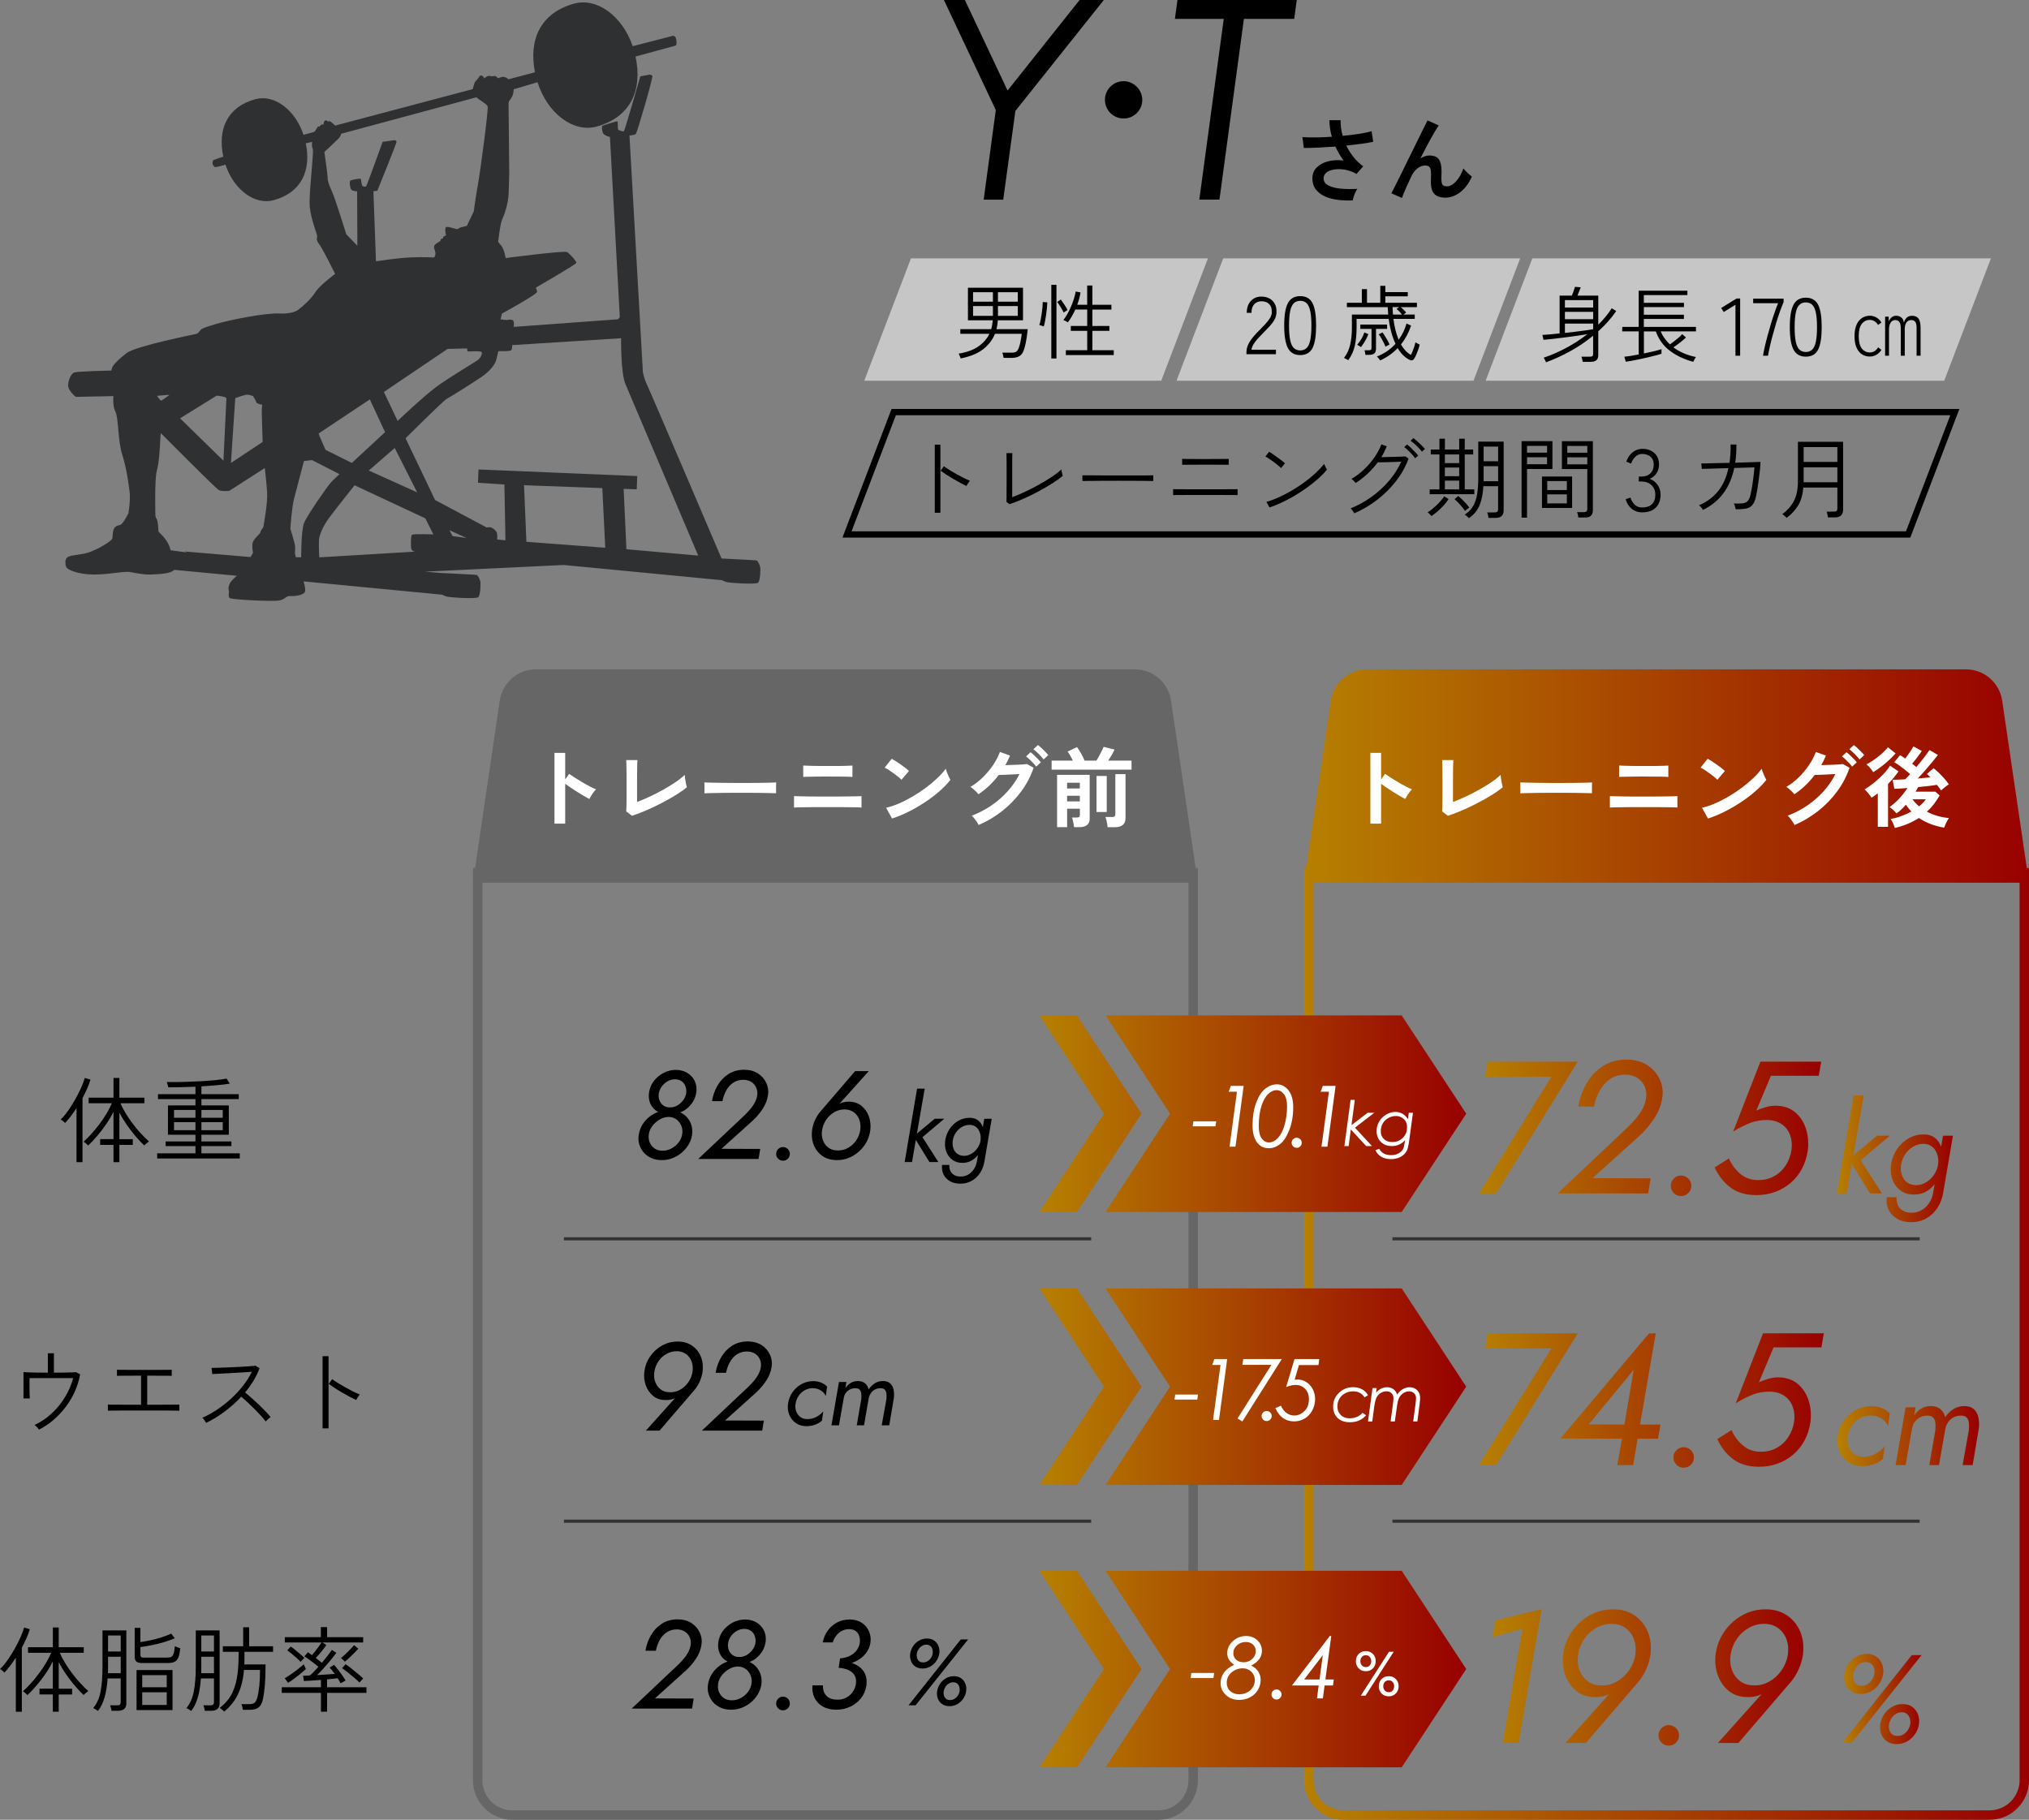 <?xml version="1.0" encoding="UTF-8"?>
<svg id="Layer_2" data-name="Layer 2" xmlns="http://www.w3.org/2000/svg" xmlns:xlink="http://www.w3.org/1999/xlink" viewBox="0 0 646.54 580">
  <rect x="0" y="0" width="646.54" height="580" fill="#808080" stroke="none"/>
  <defs>
    <style>
      .cls-1 {
        fill: url(#_新規グラデーションスウォッチ-5);
      }

      .cls-2 {
        fill: #fff;
      }

      .cls-3 {
        fill: url(#_新規グラデーションスウォッチ-12);
      }

      .cls-4 {
        fill: url(#_新規グラデーションスウォッチ-11);
      }

      .cls-5 {
        fill: url(#_新規グラデーションスウォッチ-9);
      }

      .cls-6 {
        fill: url(#_新規グラデーションスウォッチ-4);
      }

      .cls-7 {
        fill: url(#_新規グラデーションスウォッチ-14);
      }

      .cls-8 {
        fill: url(#_新規グラデーションスウォッチ-10);
      }

      .cls-9 {
        fill: url(#_新規グラデーションスウォッチ-13);
      }

      .cls-10 {
        fill: url(#_新規グラデーションスウォッチ-3);
      }

      .cls-11 {
        fill: url(#_新規グラデーションスウォッチ-22);
      }

      .cls-12 {
        fill: url(#_新規グラデーションスウォッチ-8);
      }

      .cls-13 {
        fill: url(#_新規グラデーションスウォッチ-21);
      }

      .cls-14 {
        stroke: #000;
        stroke-width: 2px;
      }

      .cls-14, .cls-15 {
        fill: none;
        stroke-miterlimit: 10;
      }

      .cls-15 {
        stroke: #333;
      }

      .cls-16 {
        fill: url(#_新規グラデーションスウォッチ-18);
      }

      .cls-17 {
        fill: url(#_新規グラデーションスウォッチ-20);
      }

      .cls-18 {
        fill: url(#_新規グラデーションスウォッチ-17);
      }

      .cls-19 {
        fill: url(#_新規グラデーションスウォッチ-7);
      }

      .cls-20 {
        fill: url(#_新規グラデーションスウォッチ-2);
      }

      .cls-21 {
        fill: url(#_新規グラデーションスウォッチ-15);
      }

      .cls-22 {
        fill: url(#_新規グラデーションスウォッチ-6);
      }

      .cls-23 {
        fill: #c6c6c6;
      }

      .cls-24 {
        fill: url(#_新規グラデーションスウォッチ-16);
      }

      .cls-25 {
        fill: #666;
      }

      .cls-26 {
        fill: #2f3031;
        fill-rule: evenodd;
      }

      .cls-27 {
        fill: url(#_新規グラデーションスウォッチ-19);
      }

      .cls-28 {
        fill: url(#_新規グラデーションスウォッチ);
      }
    </style>
    <linearGradient id="_新規グラデーションスウォッチ" data-name="新規グラデーションスウォッチ" x1="415.54" y1="428.34" x2="646.54" y2="428.34" gradientUnits="userSpaceOnUse">
      <stop offset="0" stop-color="#b68001"/>
      <stop offset="1" stop-color="#980000"/>
    </linearGradient>
    <linearGradient id="_新規グラデーションスウォッチ-2" data-name="新規グラデーションスウォッチ" x1="415.54" y1="247.34" x2="646.54" y2="247.34" xlink:href="#_新規グラデーションスウォッチ"/>
    <linearGradient id="_新規グラデーションスウォッチ-3" data-name="新規グラデーションスウォッチ" x1="471.31" y1="359.46" x2="580.33" y2="359.46" xlink:href="#_新規グラデーションスウォッチ"/>
    <linearGradient id="_新規グラデーションスウォッチ-4" data-name="新規グラデーションスウォッチ" x1="471.31" y1="359.46" x2="580.33" y2="359.46" xlink:href="#_新規グラデーションスウォッチ"/>
    <linearGradient id="_新規グラデーションスウォッチ-5" data-name="新規グラデーションスウォッチ" x1="471.31" y1="359.46" x2="580.33" y2="359.46" xlink:href="#_新規グラデーションスウォッチ"/>
    <linearGradient id="_新規グラデーションスウォッチ-6" data-name="新規グラデーションスウォッチ" x1="471.31" y1="359.46" x2="580.33" y2="359.46" xlink:href="#_新規グラデーションスウォッチ"/>
    <linearGradient id="_新規グラデーションスウォッチ-7" data-name="新規グラデーションスウォッチ" x1="471.31" y1="446.37" x2="581.17" y2="446.37" xlink:href="#_新規グラデーションスウォッチ"/>
    <linearGradient id="_新規グラデーションスウォッチ-8" data-name="新規グラデーションスウォッチ" x1="471.31" y1="446.37" x2="581.17" y2="446.37" xlink:href="#_新規グラデーションスウォッチ"/>
    <linearGradient id="_新規グラデーションスウォッチ-9" data-name="新規グラデーションスウォッチ" x1="471.31" y1="446.37" x2="581.17" y2="446.37" xlink:href="#_新規グラデーションスウォッチ"/>
    <linearGradient id="_新規グラデーションスウォッチ-10" data-name="新規グラデーションスウォッチ" x1="471.31" y1="446.37" x2="581.17" y2="446.37" xlink:href="#_新規グラデーションスウォッチ"/>
    <linearGradient id="_新規グラデーションスウォッチ-11" data-name="新規グラデーションスウォッチ" x1="475.57" y1="534.62" x2="574.64" y2="534.62" xlink:href="#_新規グラデーションスウォッチ"/>
    <linearGradient id="_新規グラデーションスウォッチ-12" data-name="新規グラデーションスウォッチ" x1="475.57" y1="534.62" x2="574.64" y2="534.62" xlink:href="#_新規グラデーションスウォッチ"/>
    <linearGradient id="_新規グラデーションスウォッチ-13" data-name="新規グラデーションスウォッチ" x1="475.57" y1="534.62" x2="574.64" y2="534.62" xlink:href="#_新規グラデーションスウォッチ"/>
    <linearGradient id="_新規グラデーションスウォッチ-14" data-name="新規グラデーションスウォッチ" x1="475.57" y1="534.62" x2="574.64" y2="534.62" xlink:href="#_新規グラデーションスウォッチ"/>
    <linearGradient id="_新規グラデーションスウォッチ-15" data-name="新規グラデーションスウォッチ" x1="585.34" y1="369.35" x2="622.3" y2="369.35" xlink:href="#_新規グラデーションスウォッチ"/>
    <linearGradient id="_新規グラデーションスウォッチ-16" data-name="新規グラデーションスウォッチ" x1="585.34" y1="369.35" x2="622.3" y2="369.35" xlink:href="#_新規グラデーションスウォッチ"/>
    <linearGradient id="_新規グラデーションスウォッチ-17" data-name="新規グラデーションスウォッチ" x1="585.48" y1="457.73" x2="630.64" y2="457.73" xlink:href="#_新規グラデーションスウォッチ"/>
    <linearGradient id="_新規グラデーションスウォッチ-18" data-name="新規グラデーションスウォッチ" x1="585.48" y1="457.73" x2="630.64" y2="457.73" xlink:href="#_新規グラデーションスウォッチ"/>
    <linearGradient id="_新規グラデーションスウォッチ-19" data-name="新規グラデーションスウォッチ" x1="586.98" y1="541.51" x2="612.3" y2="541.51" xlink:href="#_新規グラデーションスウォッチ"/>
    <linearGradient id="_新規グラデーションスウォッチ-20" data-name="新規グラデーションスウォッチ" x1="331.23" y1="354.96" x2="467.21" y2="354.96" xlink:href="#_新規グラデーションスウォッチ"/>
    <linearGradient id="_新規グラデーションスウォッチ-21" data-name="新規グラデーションスウォッチ" x1="331.23" y1="441.96" x2="467.21" y2="441.96" xlink:href="#_新規グラデーションスウォッチ"/>
    <linearGradient id="_新規グラデーションスウォッチ-22" data-name="新規グラデーションスウォッチ" x1="331.23" y1="531.96" x2="467.21" y2="531.96" xlink:href="#_新規グラデーションスウォッチ"/>
  </defs>
  <g id="_レイヤー_1" data-name="レイヤー 1">
    <g>
      <path class="cls-25" d="m381.7,281.34h-231l8.54-58.04c.84-5.72,5.75-9.96,11.53-9.96h190.85c5.78,0,10.69,4.24,11.53,9.96l8.54,58.04Z"/>
      <path class="cls-25" d="m378.7,279.67v287.75c0,5.28-4.3,9.58-9.58,9.58h-205.83c-5.28,0-9.58-4.3-9.58-9.58v-287.75h225m3-3h-231v290.75c0,6.95,5.63,12.58,12.58,12.58h205.83c6.95,0,12.58-5.63,12.58-12.58v-290.75h0Z"/>
      <path class="cls-28" d="m643.54,279.67v287.75c0,5.28-4.3,9.58-9.58,9.58h-205.83c-5.28,0-9.58-4.3-9.58-9.58v-287.75h225m3-3h-231v290.75c0,6.95,5.63,12.58,12.58,12.58h205.83c6.95,0,12.58-5.63,12.58-12.58v-290.75h0Z"/>
      <path class="cls-20" d="m646.54,281.34h-231l8.54-58.04c.84-5.72,5.75-9.96,11.53-9.96h190.85c5.78,0,10.69,4.24,11.53,9.96l8.54,58.04Z"/>
      <polygon class="cls-23" points="370.03 121.34 275.4 121.34 290.28 82.34 384.91 82.34 370.03 121.34"/>
      <polygon class="cls-14" points="608.03 170.34 269.9 170.34 284.78 131.34 622.91 131.34 608.03 170.34"/>
      <polygon class="cls-23" points="469.53 121.34 374.9 121.34 389.78 82.34 484.41 82.34 469.53 121.34"/>
      <polygon class="cls-23" points="619.53 121.34 473.4 121.34 488.28 82.34 634.41 82.34 619.53 121.34"/>
      <g>
        <path d="m297.87,163.42v-21.7h1.79v21.7h-1.79Zm10.08-8.54c-.54-.24-1.19-.56-1.93-.97-.75-.4-1.52-.84-2.32-1.3-.8-.47-1.55-.93-2.25-1.39-.7-.46-1.27-.85-1.72-1.19l1.04-1.43c.45.34,1.02.72,1.72,1.16.7.44,1.44.88,2.23,1.32.78.44,1.56.85,2.32,1.23.77.38,1.44.69,2.02.91-.08.07-.19.23-.35.46-.16.23-.31.47-.45.7-.14.23-.24.4-.29.49Z"/>
        <path d="m321.67,160.7l-.95-.73c0-.22,0-.6.01-1.13,0-.53.01-1.15.01-1.86s0-1.44.01-2.18c0-.75.01-1.45.01-2.1v-3.33c0-.71,0-1.43-.01-2.16,0-.73-.02-1.36-.03-1.89,0-.53-.01-.83-.01-.91h1.88c-.02.28-.03.7-.04,1.25,0,.55-.01,1.16-.01,1.83v10.98c1.04-.39,2.16-.85,3.35-1.39,1.18-.53,2.38-1.12,3.58-1.75,1.2-.63,2.36-1.28,3.47-1.95,1.11-.66,2.12-1.32,3.04-1.96.91-.64,1.66-1.25,2.24-1.81,0,.11.03.32.08.62.06.3.12.59.2.88.07.29.12.48.14.57-.92.77-2.05,1.58-3.42,2.44-1.36.86-2.83,1.71-4.4,2.55-1.57.84-3.15,1.61-4.73,2.31-1.59.7-3.06,1.27-4.42,1.72Z"/>
        <path d="m344.91,153.31v-1.82c.65,0,1.58,0,2.77.01,1.19,0,2.54.02,4.03.03,1.49,0,3.03.01,4.62.01h4.59c1.47,0,2.79,0,3.95-.01,1.16,0,2.03-.02,2.63-.04v1.82c-.62-.02-1.5-.03-2.65-.04-1.15,0-2.45-.02-3.89-.03-1.45,0-2.95-.01-4.51-.01s-3.08,0-4.56.01-2.83.02-4.05.03c-1.21,0-2.19.02-2.94.04Z"/>
        <path d="m373.81,157.79v-1.88c.09,0,.37,0,.84.01s1.05.01,1.76.01,1.47,0,2.28.01c.81,0,1.6.01,2.37.01h6.45c.74,0,1.49,0,2.25-.01.77,0,1.48-.01,2.16-.01s1.23,0,1.68-.01.7-.01.76-.01v1.88c-.07,0-.42,0-1.02-.01-.61,0-1.34-.01-2.21-.01s-1.76,0-2.67-.01c-.91,0-1.75-.01-2.49-.01h-4.8c-.77,0-1.57,0-2.39.01-.82,0-1.6.01-2.32.01s-1.33,0-1.81.01c-.48,0-.75.01-.83.01Zm2.88-9.66v-1.88c.07.02.35.03.83.03s1.06,0,1.75.01c.69,0,1.39.01,2.1.01h4.28c.52,0,1.11,0,1.75-.01.64,0,1.27-.01,1.88-.01s1.12,0,1.54-.01c.42,0,.66-.01.71-.01v1.88c-.07,0-.32,0-.73-.01-.41,0-.92-.01-1.51-.01s-1.21,0-1.85-.01c-.63,0-1.21-.01-1.74-.01h-2.34c-.57,0-1.21,0-1.93.01-.72,0-1.43.01-2.13.01s-1.29,0-1.78.01c-.49,0-.77.01-.84.01Z"/>
        <path d="m408.22,149.2c-.19-.21-.5-.48-.92-.84-.43-.35-.91-.73-1.43-1.12-.52-.39-1.02-.75-1.5-1.06-.48-.32-.86-.54-1.16-.67l1.18-1.51c.32.17.72.42,1.2.76.48.34.99.69,1.51,1.06s1,.73,1.43,1.06.74.6.92.78l-1.23,1.54Zm-3.7,12.52l-.98-1.76c1.33-.37,2.7-.89,4.13-1.54,1.43-.65,2.84-1.4,4.24-2.24,1.4-.84,2.73-1.73,4-2.67,1.27-.94,2.42-1.9,3.44-2.87,1.03-.97,1.89-1.89,2.58-2.77.04.09.12.27.24.53.12.26.25.52.39.77.14.25.23.42.27.52-.88,1.08-2.01,2.21-3.39,3.39-1.38,1.18-2.9,2.32-4.56,3.43-1.66,1.11-3.38,2.12-5.17,3.02-1.78.91-3.51,1.64-5.19,2.2Z"/>
        <path d="m431.54,163.59c-.04-.11-.14-.28-.29-.49-.16-.21-.32-.43-.48-.64-.16-.21-.29-.36-.38-.43,2.35-.95,4.58-2.18,6.68-3.7,2.1-1.51,3.96-3.22,5.59-5.14,1.62-1.91,2.9-3.92,3.84-6.03-.52.02-1.15.04-1.89.07-.74.03-1.48.05-2.24.07-.76.02-1.44.03-2.04.04-.61,0-1.04.01-1.3.01-.93,1.27-2,2.46-3.19,3.58-1.19,1.12-2.47,2.12-3.84,3-.06-.07-.18-.21-.36-.39-.19-.19-.38-.37-.57-.56s-.34-.31-.43-.36c1.44-.82,2.78-1.82,4.03-3.01,1.25-1.19,2.35-2.47,3.3-3.85.95-1.38,1.69-2.76,2.21-4.14l1.71.62c-.24.58-.5,1.16-.78,1.75-.28.59-.6,1.16-.95,1.72.6-.02,1.31-.04,2.13-.06s1.64-.04,2.45-.06c.81-.02,1.5-.04,2.07-.06.57-.02.9-.04.99-.06l1.04.67c-.9,2.48-2.19,4.83-3.89,7.06-1.7,2.22-3.69,4.22-5.96,5.99-2.28,1.77-4.75,3.24-7.42,4.4Zm19.4-17.53c-.26-.37-.6-.79-1.01-1.25-.41-.46-.84-.9-1.29-1.32s-.85-.75-1.2-.99l.92-.84c.32.24.71.59,1.18,1.04.47.45.92.9,1.36,1.36s.78.84,1.02,1.16l-.98.84Zm2.16-2.1c-.26-.37-.61-.78-1.04-1.22s-.87-.86-1.33-1.27c-.46-.41-.87-.74-1.25-.98l.9-.84c.34.22.74.56,1.22.99.48.44.94.88,1.4,1.33.46.45.81.82,1.05,1.12l-.95.87Z"/>
        <path d="m456.13,164.46c-.08-.09-.2-.22-.36-.39s-.33-.33-.49-.49-.29-.26-.38-.29c.39-.22.84-.54,1.34-.94.5-.4,1.01-.85,1.53-1.34.51-.49.98-.99,1.41-1.48.43-.49.76-.95,1.01-1.36l1.4.9c-.39.64-.92,1.31-1.57,2.02-.65.71-1.33,1.37-2.03,1.97-.7.61-1.32,1.08-1.86,1.41Zm-.56-6.94v-1.54h3.11v-11.14h-2.77v-1.57h2.77v-3.44h1.74v3.44h4.56v-3.44h1.76v3.44h2.69v1.57h-2.69v11.14h3.05v1.54h-14.22Zm4.84-9.91h4.56v-2.77h-4.56v2.77Zm0,4.17h4.56v-2.77h-4.56v2.77Zm0,4.2h4.56v-2.8h-4.56v2.8Zm6.41,6.89c-.22-.37-.53-.8-.92-1.27-.39-.48-.8-.94-1.23-1.39-.43-.45-.82-.82-1.18-1.12l1.2-1.01c.34.28.73.64,1.19,1.09.46.45.9.91,1.32,1.37.42.47.74.88.97,1.23-.06.04-.18.13-.38.28-.2.15-.39.3-.59.46-.2.16-.32.28-.38.35Zm1.26,2.27c-.36-.39-.8-.77-1.34-1.12,1.18-.75,2.08-1.67,2.7-2.77.62-1.1,1.05-2.39,1.27-3.86.22-1.47.34-3.15.34-5.01v-11.62h8.09v21.95c0,.71-.2,1.28-.6,1.71-.4.43-1.05.64-1.95.64h-2.27c-.04-.26-.1-.57-.18-.92-.08-.35-.17-.63-.27-.81h2.41c.73,0,1.09-.33,1.09-.98v-7.39h-4.7c-.13,2.37-.53,4.38-1.19,6.03-.66,1.65-1.8,3.04-3.4,4.16Zm4.68-18.12h4.62v-4.68h-4.62v4.68Zm0,6.36h4.62v-4.79h-4.62v4.79Z"/>
        <path d="m484.85,164.99v-24.39h9.83v8.88h-8.09v15.51h-1.74Zm1.74-20.72h6.38v-2.16h-6.38v2.16Zm0,3.7h6.38v-2.24h-6.38v2.24Zm4.76,13.92v-10.02h9.6v10.02h-9.6Zm1.68-5.71h6.24v-2.86h-6.24v2.86Zm0,4.26h6.24v-2.88h-6.24v2.88Zm9.91,4.51c-.02-.26-.07-.56-.15-.91-.08-.35-.17-.61-.27-.8h2.18c.73,0,1.09-.33,1.09-.98v-12.77h-8.09v-8.88h9.86v22.04c0,.75-.2,1.32-.6,1.71-.4.39-1.04.59-1.92.59h-2.1Zm-3.53-20.66h6.38v-2.16h-6.38v2.16Zm0,3.7h6.38v-2.24h-6.38v2.24Z"/>
        <path d="m523.33,163.31c-1.33,0-2.45-.38-3.39-1.15-.93-.77-1.58-1.78-1.93-3.05l1.54-.53c.22.82.65,1.55,1.27,2.2s1.45.97,2.48.97c1.33,0,2.35-.35,3.08-1.04.73-.69,1.09-1.71,1.09-3.05,0-1.27-.42-2.29-1.25-3.05-.83-.77-1.89-1.15-3.18-1.15h-.84v-1.57h.84c1.23,0,2.19-.35,2.88-1.04s1.04-1.6,1.04-2.72c0-.82-.17-1.48-.52-1.99s-.8-.87-1.36-1.11c-.56-.23-1.16-.35-1.79-.35s-1.16.15-1.62.45c-.47.3-.86.68-1.18,1.15-.32.47-.57.96-.76,1.48l-1.51-.62c.47-1.33,1.16-2.34,2.09-3.04.92-.7,1.93-1.05,3.01-1.05,1.57,0,2.85.45,3.84,1.34s1.48,2.13,1.48,3.7c0,1.05-.27,1.97-.81,2.77-.54.8-1.27,1.39-2.18,1.76,1.03.35,1.87.98,2.52,1.88.65.9.98,1.95.98,3.16,0,1.06-.21,2.02-.63,2.87-.42.85-1.06,1.52-1.92,2.02-.86.49-1.95.74-3.28.74Z"/>
        <path d="m542.67,162.52c-.13-.22-.32-.49-.56-.78-.24-.3-.49-.53-.73-.7,2.48-1.05,4.51-2.54,6.08-4.48,1.57-1.94,2.67-4.4,3.3-7.36l-8.48.25-.17-1.74c.07,0,.37,0,.9-.01.52,0,1.2-.02,2.04-.04.84-.02,1.78-.04,2.83-.07,1.04-.03,2.12-.05,3.22-.07.13-.9.23-1.83.29-2.8.07-.97.09-1.99.07-3.05l1.85.03c0,1.03-.03,2.02-.08,2.98-.06.96-.16,1.89-.31,2.79,1.36-.04,2.64-.07,3.84-.11,1.19-.04,2.18-.07,2.95-.1s1.2-.04,1.27-.04c-.02.73-.08,1.6-.18,2.6-.1,1.01-.23,2.05-.38,3.14-.15,1.08-.3,2.09-.45,3.02s-.29,1.68-.42,2.24c-.26,1.21-.63,2.11-1.11,2.7-.48.59-1.14.97-1.99,1.15-.85.18-1.97.26-3.37.24-.04-.24-.11-.55-.22-.92-.11-.37-.24-.68-.39-.92,1.23.06,2.19.04,2.88-.06.69-.09,1.22-.34,1.58-.74.36-.4.65-1.03.85-1.89.11-.47.23-1.05.36-1.76.13-.71.26-1.47.38-2.3s.23-1.65.32-2.48c.09-.83.17-1.59.22-2.28l-6.44.2c-.67,3.19-1.83,5.89-3.49,8.09-1.65,2.2-3.81,3.97-6.48,5.29Z"/>
        <path d="m569.3,165.07c-.13-.17-.34-.38-.62-.63s-.54-.44-.78-.57c1.53-1.06,2.75-2.42,3.65-4.06.91-1.64,1.36-3.78,1.36-6.41v-12.6h14.39v21.73c0,.73-.21,1.31-.64,1.74s-1.09.64-1.99.64h-2.18c-.02-.26-.08-.58-.17-.97-.09-.38-.19-.68-.28-.88h2.32c.41,0,.7-.07.87-.21.17-.14.25-.4.25-.77v-6.69h-10.84c-.21,2.35-.77,4.28-1.71,5.78-.93,1.5-2.15,2.8-3.64,3.91Zm5.43-17.84h10.75v-4.73h-10.75v4.73Zm0,6.47h10.75v-4.76h-10.75v4.76Z"/>
      </g>
      <g>
        <path class="cls-2" d="m176.68,262.53v-22.57h3.42v8.48l1.26-1.79c.45.32,1.04.71,1.78,1.19.74.48,1.53.96,2.37,1.46.84.49,1.65.95,2.44,1.36.78.41,1.45.72,1.99.92-.22.21-.48.5-.77.88-.29.38-.56.78-.8,1.18s-.44.74-.59,1.02c-.45-.24-1-.55-1.67-.94s-1.36-.81-2.1-1.27c-.74-.47-1.45-.93-2.13-1.39-.68-.46-1.27-.87-1.78-1.25v12.71h-3.42Z"/>
        <path class="cls-2" d="m201.37,260.01l-1.82-1.4c.02-.22.04-.64.06-1.26.02-.62.03-1.35.04-2.21,0-.86.01-1.79.01-2.79v-2.95c0-1.08,0-2.1-.01-3.07,0-.96-.02-1.8-.04-2.52-.02-.72-.04-1.24-.06-1.55h3.58c-.04.34-.07.88-.08,1.62-.02.75-.03,1.59-.04,2.52,0,.93-.01,1.88-.01,2.83v6.38c1.29-.49,2.66-1.07,4.12-1.75,1.46-.68,2.89-1.42,4.3-2.21,1.41-.79,2.7-1.59,3.88-2.39,1.18-.8,2.14-1.57,2.88-2.3.02.32.06.74.14,1.27s.16,1.05.27,1.55.19.89.27,1.15c-.75.62-1.65,1.26-2.7,1.95s-2.21,1.37-3.46,2.06-2.53,1.36-3.85,2c-1.32.64-2.61,1.23-3.89,1.75-1.28.52-2.47.96-3.57,1.32Z"/>
        <path class="cls-2" d="m224.45,252.84c.02-.26.03-.62.03-1.06v-1.34c0-.45,0-.8-.03-1.06.35.02.98.04,1.89.06s1.99.04,3.25.06c1.26.02,2.61.03,4.05.04,1.44,0,2.87.01,4.31.01s2.8,0,4.07-.03c1.28-.02,2.38-.04,3.32-.06.93-.02,1.6-.05,1.99-.08-.02.24-.03.59-.04,1.04,0,.45,0,.9,0,1.36,0,.46.01.81.01,1.05-.47-.02-1.15-.04-2.06-.06-.91-.02-1.96-.04-3.16-.06-1.2-.02-2.48-.03-3.84-.03h-4.1c-1.38,0-2.7,0-3.95.03s-2.38.04-3.37.06-1.79.05-2.37.08Z"/>
        <path class="cls-2" d="m253.01,257.37v-3.64c.35.02.93.04,1.74.06.8.02,1.74.04,2.8.06s2.18.03,3.36.03h3.39c1.05,0,2.1,0,3.18-.01,1.07,0,2.09-.02,3.05-.03.96,0,1.8-.02,2.51-.04.71-.02,1.2-.04,1.48-.06v3.64c-.39-.04-1.12-.06-2.17-.08-1.06-.02-2.29-.03-3.7-.04-1.41,0-2.86-.01-4.35-.01h-2.42c-.91,0-1.82,0-2.76.01-.93,0-1.82.02-2.66.03-.84,0-1.56.02-2.17.04-.61.02-1.03.04-1.27.06Zm2.94-9.74v-3.64c.28.02.72.04,1.32.06.6.02,1.3.04,2.11.06s1.66.03,2.55.03h2.62c1.1,0,2.14,0,3.12-.01.98,0,1.82-.03,2.53-.06.71-.03,1.19-.05,1.43-.07v3.64c-.47-.06-1.32-.09-2.56-.11-1.24-.02-2.75-.03-4.52-.03h-2.39c-.89,0-1.76,0-2.62.03-.86.02-1.61.03-2.27.04-.65,0-1.09.03-1.32.07Z"/>
        <path class="cls-2" d="m287.25,248.53c-.24-.26-.58-.57-1.02-.92-.44-.35-.92-.73-1.46-1.12-.53-.39-1.05-.75-1.55-1.08-.5-.33-.94-.57-1.32-.74l2.24-2.83c.37.21.81.47,1.32.78.5.32,1.02.66,1.55,1.04.53.37,1.03.74,1.5,1.11.47.36.84.69,1.12.97l-2.38,2.8Zm-3,12.35l-1.9-3.44c1.33-.28,2.72-.74,4.19-1.39,1.47-.64,2.94-1.4,4.41-2.27,1.47-.87,2.87-1.8,4.2-2.8,1.33-1,2.52-2.01,3.6-3.04,1.07-1.03,1.95-2.01,2.62-2.94.07.32.2.71.38,1.18.18.47.37.92.57,1.36.21.44.38.78.53,1.02-.92,1.18-2.06,2.37-3.43,3.57-1.37,1.2-2.89,2.36-4.55,3.47-1.66,1.11-3.4,2.12-5.21,3.04-1.81.91-3.61,1.66-5.4,2.24Z"/>
        <path class="cls-2" d="m311.83,262.95c-.13-.3-.32-.63-.57-1.01s-.52-.74-.81-1.11c-.29-.36-.56-.65-.8-.85,2.26-.86,4.36-1.96,6.3-3.29,1.94-1.33,3.67-2.85,5.19-4.55s2.76-3.51,3.71-5.43c-.78.04-1.62.08-2.51.13-.89.05-1.7.08-2.44.11s-1.28.04-1.64.04c-1.83,2.43-3.99,4.48-6.47,6.16-.17-.22-.4-.49-.7-.78-.3-.3-.62-.59-.95-.88-.34-.29-.64-.52-.92-.69,1.38-.8,2.69-1.81,3.93-3.02,1.24-1.21,2.34-2.52,3.29-3.93s1.68-2.8,2.18-4.19l3.22,1.15c-.43,1.04-.92,2.06-1.48,3.05.6-.02,1.25-.04,1.95-.06s1.38-.04,2.04-.07c.66-.03,1.25-.06,1.76-.1.51-.04.89-.07,1.13-.11l2.13,1.18c-.9,2.65-2.2,5.14-3.91,7.48-1.71,2.33-3.72,4.42-6.05,6.26-2.32,1.84-4.86,3.35-7.6,4.52Zm18.34-18.62c-.26-.37-.58-.76-.97-1.16-.38-.4-.77-.79-1.16-1.16-.39-.37-.76-.68-1.09-.92l1.43-1.34c.3.21.66.51,1.08.91s.84.81,1.25,1.23c.41.42.73.78.95,1.08l-1.48,1.37Zm2.38-2.27c-.41-.56-.93-1.15-1.57-1.78-.63-.62-1.19-1.12-1.68-1.47l1.43-1.34c.3.21.66.51,1.09.91.43.4.85.81,1.26,1.22.41.41.73.77.95,1.06l-1.48,1.4Z"/>
        <path class="cls-2" d="m335.1,245.31v-2.88h6.78c-.26-.54-.55-1.09-.87-1.65-.32-.56-.6-.97-.84-1.23l3.02-1.43c.37.49.79,1.14,1.26,1.96s.85,1.61,1.15,2.35h3.75c.28-.41.57-.89.87-1.44.3-.55.58-1.09.85-1.62s.47-.98.6-1.33l3.47.87c-.21.49-.5,1.05-.87,1.69-.37.64-.76,1.25-1.15,1.83h7.45v2.88h-25.48Zm1.74,18.34v-16.69h10.39v13.94c0,1.83-1.11,2.74-3.33,2.74h-1.65c-.02-.28-.07-.62-.14-1.01-.08-.39-.15-.78-.24-1.16-.08-.38-.18-.69-.29-.91h1.48c.37,0,.64-.06.8-.17.16-.11.24-.34.24-.7v-1.93h-4.06v5.88h-3.19Zm3.19-12.35h4.06v-1.82h-4.06v1.82Zm0,4.12h4.06v-1.79h-4.06v1.79Zm9.38,3.39v-11.48h3.25v11.48h-3.25Zm3.53,4.84c-.02-.3-.07-.65-.14-1.06-.08-.41-.16-.82-.25-1.22-.09-.4-.2-.72-.31-.97h2.1c.37,0,.64-.06.81-.18s.25-.36.25-.71v-12.77h3.25v14c0,1.94-1.15,2.91-3.44,2.91h-2.27Z"/>
      </g>
      <g>
        <path d="m204.68,358.49c.59-.97,1.33-1.81,2.22-2.52.89-.71,1.89-1.25,2.98-1.62,1.09-.37,2.23-.56,3.4-.56s2.16.19,3.12.58c.96.39,1.77.94,2.44,1.66.67.72,1.15,1.57,1.46,2.54.31.97.38,2.05.22,3.22-.19,1.12-.57,2.16-1.16,3.12-.59.96-1.32,1.81-2.2,2.54-.88.73-1.87,1.31-2.96,1.72-1.09.41-2.24.61-3.44.58-1.17,0-2.24-.21-3.2-.64s-1.77-1.01-2.42-1.76c-.65-.75-1.13-1.6-1.42-2.56-.29-.96-.36-1.97-.2-3.04.19-1.2.57-2.29,1.16-3.26Zm2.34,5.6c.33.81.85,1.46,1.54,1.94.69.48,1.52.72,2.48.72.99.03,1.93-.19,2.84-.66.91-.47,1.68-1.11,2.32-1.92.64-.81,1.04-1.74,1.2-2.78.13-.91.03-1.77-.3-2.58-.33-.81-.84-1.48-1.52-2-.68-.52-1.5-.79-2.46-.82-.96,0-1.89.25-2.8.76-.91.51-1.69,1.17-2.34,1.98-.65.81-1.06,1.7-1.22,2.66-.16.99-.07,1.89.26,2.7Zm1.34-19.56c.83-1.08,1.86-1.94,3.1-2.58,1.24-.64,2.57-.96,3.98-.96,1.04.03,1.99.23,2.84.6.85.37,1.57.89,2.16,1.56.59.67,1.01,1.43,1.26,2.28.25.85.31,1.76.18,2.72-.16,1.07-.49,2.03-1,2.88-.51.85-1.14,1.59-1.9,2.22-.76.63-1.63,1.1-2.6,1.42-.97.32-2.01.48-3.1.48s-2.07-.17-2.94-.5c-.87-.33-1.59-.81-2.16-1.44-.57-.63-.98-1.37-1.22-2.24-.24-.87-.28-1.82-.12-2.86.19-1.31.69-2.5,1.52-3.58Zm1.78,6.18c.25.67.66,1.21,1.22,1.62.56.41,1.24.62,2.04.62.83.03,1.61-.16,2.34-.56.73-.4,1.36-.94,1.88-1.62.52-.68.86-1.42,1.02-2.22.11-.77.05-1.51-.18-2.2-.23-.69-.62-1.25-1.18-1.68-.56-.43-1.27-.65-2.12-.68-.85,0-1.65.21-2.4.62-.75.41-1.37.97-1.88,1.66-.51.69-.83,1.45-.96,2.28-.11.77-.03,1.49.22,2.16Z"/>
        <path d="m237.44,355.27c.61-.61,1.19-1.23,1.72-1.86.53-.63.99-1.29,1.36-2,.37-.71.63-1.46.76-2.26.13-.83.05-1.62-.26-2.38-.31-.76-.81-1.38-1.5-1.86-.69-.48-1.56-.73-2.6-.76-1.25,0-2.34.31-3.26.92-.92.61-1.67,1.44-2.24,2.48-.57,1.04-.98,2.17-1.22,3.4h-3.32c.29-1.81.89-3.48,1.78-5s2.05-2.73,3.48-3.64c1.43-.91,3.11-1.36,5.06-1.36,1.76.03,3.23.44,4.42,1.24,1.19.8,2.05,1.82,2.6,3.06.55,1.24.71,2.5.5,3.78-.21,1.52-.77,2.97-1.68,4.36-.91,1.39-1.95,2.63-3.12,3.72l-10.04,9.04,12.36.04-.52,3.2h-19.24l14.96-14.12Z"/>
        <path d="m247.96,366.23c.43-.43.93-.64,1.52-.64s1.13.21,1.56.64c.43.43.64.95.64,1.56s-.21,1.09-.64,1.52c-.43.43-.95.64-1.56.64s-1.09-.21-1.52-.64c-.43-.43-.64-.93-.64-1.52s.21-1.13.64-1.56Z"/>
        <path d="m276.84,341.39l-10.36,11.52-.28-.24c.61-.53,1.27-.93,1.98-1.18.71-.25,1.5-.38,2.38-.38,1.55.03,2.86.47,3.94,1.34,1.08.87,1.87,1.99,2.36,3.36.49,1.37.65,2.83.46,4.38-.24,1.81-.87,3.44-1.88,4.88-1.01,1.44-2.28,2.58-3.8,3.42-1.52.84-3.17,1.26-4.96,1.26s-3.35-.43-4.6-1.3c-1.25-.87-2.17-2.03-2.76-3.48-.59-1.45-.77-3.05-.56-4.78.16-1.12.47-2.17.92-3.16.45-.99,1-1.87,1.64-2.64l11.16-13h4.36Zm-14.64,21.96c.35.99.92,1.79,1.72,2.4.8.61,1.8.92,3,.92,1.23.03,2.35-.25,3.36-.84,1.01-.59,1.86-1.37,2.54-2.36.68-.99,1.11-2.08,1.3-3.28.16-1.15.07-2.21-.26-3.2-.33-.99-.9-1.79-1.7-2.42s-1.8-.95-3-.98c-1.2,0-2.31.3-3.34.9-1.03.6-1.88,1.4-2.56,2.4-.68,1-1.11,2.1-1.3,3.3-.19,1.12-.11,2.17.24,3.16Z"/>
      </g>
      <g>
        <path class="cls-10" d="m474.01,338.37h28.74l-26.04,42h-5.4l23.04-37.2h-21.12l.78-4.8Z"/>
        <path class="cls-6" d="m518.77,359.19c.92-.92,1.78-1.85,2.58-2.79.8-.94,1.48-1.94,2.04-3,.56-1.06.94-2.19,1.14-3.39.2-1.24.07-2.43-.39-3.57-.46-1.14-1.21-2.07-2.25-2.79-1.04-.72-2.34-1.1-3.9-1.14-1.88,0-3.51.46-4.89,1.38-1.38.92-2.5,2.16-3.36,3.72-.86,1.56-1.47,3.26-1.83,5.1h-4.98c.44-2.72,1.33-5.22,2.67-7.5,1.34-2.28,3.08-4.1,5.22-5.46,2.14-1.36,4.67-2.04,7.59-2.04,2.64.04,4.85.66,6.63,1.86,1.78,1.2,3.08,2.73,3.9,4.59.82,1.86,1.07,3.75.75,5.67-.32,2.28-1.16,4.46-2.52,6.54-1.36,2.08-2.92,3.94-4.68,5.58l-15.06,13.56,18.54.06-.78,4.8h-28.86l22.44-21.18Z"/>
        <path class="cls-1" d="m533.35,375.63c.64-.64,1.4-.96,2.28-.96s1.7.32,2.34.96c.64.64.96,1.42.96,2.34s-.32,1.64-.96,2.28c-.64.64-1.42.96-2.34.96s-1.64-.32-2.28-.96c-.64-.64-.96-1.4-.96-2.28s.32-1.7.96-2.34Z"/>
        <path class="cls-22" d="m574.18,372.51c-.94,1.76-2.15,3.27-3.63,4.53-1.48,1.26-3.14,2.22-4.98,2.88-1.84.66-3.8.99-5.88.99-3.44,0-6.23-.83-8.37-2.49-2.14-1.66-3.79-3.77-4.95-6.33l4.56-2.88c.76,1.84,1.93,3.45,3.51,4.83,1.58,1.38,3.47,2.07,5.67,2.07,1.92.04,3.64-.36,5.16-1.2,1.52-.84,2.76-1.99,3.72-3.45.96-1.46,1.58-3.09,1.86-4.89.24-1.72.1-3.3-.42-4.74-.52-1.44-1.38-2.59-2.58-3.45-1.2-.86-2.7-1.33-4.5-1.41-2.04-.04-3.92.27-5.64.93s-3.54,1.59-5.46,2.79l8.7-22.32h19.38l-.78,4.5h-15.24l-4.68,11.1c1-.44,2.02-.81,3.06-1.11,1.04-.3,2.1-.45,3.18-.45,2.48.04,4.52.73,6.12,2.07,1.6,1.34,2.75,3.08,3.45,5.22.7,2.14.91,4.43.63,6.87-.32,2.2-.95,4.18-1.89,5.94Z"/>
      </g>
      <g>
        <path class="cls-19" d="m474.01,424.95h28.74l-26.04,42h-5.4l23.04-37.2h-21.12l.78-4.8Z"/>
        <path class="cls-12" d="m525.43,425.01l2.16-.06-7.2,42h-5.04l1.86-10.56.12-.66,3.24-19.14-14.34,17.4,13.26.06h9.6l-.78,4.5-31.08-.06,28.2-33.48Z"/>
        <path class="cls-5" d="m534.19,462.21c.64-.64,1.4-.96,2.28-.96s1.7.32,2.34.96c.64.64.96,1.42.96,2.34s-.32,1.64-.96,2.28c-.64.64-1.42.96-2.34.96s-1.64-.32-2.28-.96c-.64-.64-.96-1.4-.96-2.28s.32-1.7.96-2.34Z"/>
        <path class="cls-8" d="m575.02,459.09c-.94,1.76-2.15,3.27-3.63,4.53-1.48,1.26-3.14,2.22-4.98,2.88-1.84.66-3.8.99-5.88.99-3.44,0-6.23-.83-8.37-2.49-2.14-1.66-3.79-3.77-4.95-6.33l4.56-2.88c.76,1.84,1.93,3.45,3.51,4.83s3.47,2.07,5.67,2.07c1.92.04,3.64-.36,5.16-1.2s2.76-1.99,3.72-3.45c.96-1.46,1.58-3.09,1.86-4.89.24-1.72.1-3.3-.42-4.74-.52-1.44-1.38-2.59-2.58-3.45-1.2-.86-2.7-1.33-4.5-1.41-2.04-.04-3.92.27-5.64.93-1.72.66-3.54,1.59-5.46,2.79l8.7-22.32h19.38l-.78,4.5h-15.24l-4.68,11.1c1-.44,2.02-.81,3.06-1.11s2.1-.45,3.18-.45c2.48.04,4.52.73,6.12,2.07,1.6,1.34,2.75,3.08,3.45,5.22.7,2.14.91,4.43.63,6.87-.32,2.2-.95,4.18-1.89,5.94Z"/>
      </g>
      <g>
        <path class="cls-4" d="m476.53,516.47l14.7-3.6-7.32,42.66h-5.04l6.24-36.42-9.54,2.7.96-5.34Z"/>
        <path class="cls-3" d="m498.79,555.53l15.54-17.34.42.42c-.92.8-1.92,1.39-3,1.77s-2.26.55-3.54.51c-2.36,0-4.34-.65-5.94-1.95-1.6-1.3-2.77-2.99-3.51-5.07-.74-2.08-.97-4.26-.69-6.54.36-2.72,1.29-5.16,2.79-7.32s3.39-3.88,5.67-5.16c2.28-1.28,4.78-1.92,7.5-1.92s4.97.66,6.87,1.98c1.9,1.32,3.29,3.06,4.17,5.22.88,2.16,1.16,4.56.84,7.2-.24,1.68-.7,3.26-1.38,4.74-.68,1.48-1.5,2.8-2.46,3.96l-16.74,19.5h-6.54Zm21.9-32.97c-.52-1.46-1.38-2.65-2.58-3.57-1.2-.92-2.68-1.4-4.44-1.44-1.84,0-3.53.44-5.07,1.32-1.54.88-2.81,2.06-3.81,3.54-1,1.48-1.64,3.12-1.92,4.92-.28,1.68-.16,3.27.36,4.77s1.38,2.72,2.58,3.66c1.2.94,2.7,1.41,4.5,1.41,1.8.04,3.47-.39,5.01-1.29,1.54-.9,2.82-2.1,3.84-3.6,1.02-1.5,1.67-3.15,1.95-4.95.24-1.72.1-3.31-.42-4.77Z"/>
        <path class="cls-9" d="m529.45,550.79c.64-.64,1.4-.96,2.28-.96s1.7.32,2.34.96c.64.64.96,1.42.96,2.34s-.32,1.64-.96,2.28c-.64.64-1.42.96-2.34.96s-1.64-.32-2.28-.96c-.64-.64-.96-1.4-.96-2.28s.32-1.7.96-2.34Z"/>
        <path class="cls-7" d="m547.39,555.53l15.54-17.34.42.42c-.92.8-1.92,1.39-3,1.77s-2.26.55-3.54.51c-2.36,0-4.34-.65-5.94-1.95-1.6-1.3-2.77-2.99-3.51-5.07-.74-2.08-.97-4.26-.69-6.54.36-2.72,1.29-5.16,2.79-7.32s3.39-3.88,5.67-5.16c2.28-1.28,4.78-1.92,7.5-1.92s4.97.66,6.87,1.98c1.9,1.32,3.29,3.06,4.17,5.22.88,2.16,1.16,4.56.84,7.2-.24,1.68-.7,3.26-1.38,4.74-.68,1.48-1.5,2.8-2.46,3.96l-16.74,19.5h-6.54Zm21.9-32.97c-.52-1.46-1.38-2.65-2.58-3.57-1.2-.92-2.68-1.4-4.44-1.44-1.84,0-3.53.44-5.07,1.32-1.54.88-2.81,2.06-3.81,3.54-1,1.48-1.64,3.12-1.92,4.92-.28,1.68-.16,3.27.36,4.77s1.38,2.72,2.58,3.66c1.2.94,2.7,1.41,4.5,1.41,1.8.04,3.47-.39,5.01-1.29,1.54-.9,2.82-2.1,3.84-3.6,1.02-1.5,1.67-3.15,1.95-4.95.24-1.72.1-3.31-.42-4.77Z"/>
      </g>
      <g>
        <path class="cls-21" d="m593.86,349.17l-5.4,31.2h-3.12l5.28-31.2h3.24Zm8.32,12.8l-9.28,7.84,6.76,10.56h-3.8l-6.72-10.92,8.96-7.48h4.08Z"/>
        <path class="cls-24" d="m604.34,381.57c-.08.91.05,1.73.38,2.48.33.75.87,1.35,1.6,1.8.73.45,1.66.68,2.78.68,1.09.03,2.13-.23,3.12-.78.99-.55,1.82-1.32,2.5-2.32.68-1,1.11-2.15,1.3-3.46l3.12-18h3.16l-3.08,18c-.29,1.89-.91,3.55-1.84,4.98-.93,1.43-2.11,2.55-3.54,3.36-1.43.81-3.02,1.22-4.78,1.22-1.71.03-3.18-.31-4.42-1s-2.17-1.64-2.78-2.84-.84-2.57-.68-4.12h3.16Zm.12-15.3c.99-1.45,2.23-2.61,3.72-3.46,1.49-.85,3.11-1.27,4.84-1.24,1.23,0,2.26.27,3.1.8.84.53,1.5,1.25,1.98,2.16.48.91.79,1.93.94,3.08s.14,2.33-.02,3.56c-.19,1.31-.53,2.54-1.04,3.7-.51,1.16-1.15,2.18-1.94,3.06-.79.88-1.69,1.57-2.72,2.06s-2.14.74-3.34.74c-1.73.03-3.19-.4-4.38-1.28s-2.05-2.05-2.58-3.5c-.53-1.45-.68-3.05-.44-4.78.27-1.81.89-3.45,1.88-4.9Zm1.54,8.2c.33,1,.89,1.79,1.68,2.38.79.59,1.77.88,2.94.88.8,0,1.58-.17,2.34-.5.76-.33,1.46-.8,2.1-1.4.64-.6,1.18-1.29,1.62-2.08.44-.79.74-1.65.9-2.58.11-.88.08-1.71-.08-2.48-.16-.77-.43-1.47-.82-2.08-.39-.61-.89-1.1-1.5-1.46-.61-.36-1.31-.55-2.08-.58-1.2-.03-2.32.25-3.36.84-1.04.59-1.91,1.38-2.6,2.38-.69,1-1.15,2.13-1.36,3.38-.19,1.2-.11,2.3.22,3.3Z"/>
      </g>
      <g>
        <path class="cls-18" d="m589.02,460.95c.35.99.92,1.79,1.72,2.42.8.63,1.8.94,3,.94,1.41.03,2.72-.29,3.92-.96,1.2-.67,2.16-1.44,2.88-2.32l-.56,3.96c-.83.72-1.81,1.29-2.94,1.7-1.13.41-2.33.62-3.58.62-1.79,0-3.31-.44-4.56-1.32-1.25-.88-2.18-2.05-2.78-3.5-.6-1.45-.78-3.03-.54-4.74.24-1.79.86-3.4,1.86-4.84,1-1.44,2.26-2.59,3.78-3.44,1.52-.85,3.19-1.29,5-1.32,1.17,0,2.29.2,3.34.6,1.05.4,1.93.99,2.62,1.76l-.56,4c-.43-.99-1.14-1.79-2.14-2.42s-2.17-.94-3.5-.94c-1.23.03-2.35.33-3.38.92-1.03.59-1.87,1.38-2.54,2.38-.67,1-1.09,2.1-1.28,3.3-.19,1.15-.11,2.21.24,3.2Z"/>
        <path class="cls-16" d="m628.58,466.95h-3.2l2-11.2c.08-.83.08-1.59,0-2.28s-.31-1.25-.7-1.66c-.39-.41-1.01-.62-1.86-.62-.91,0-1.71.2-2.42.6-.71.4-1.28.94-1.72,1.62-.44.68-.73,1.43-.86,2.26l-1.96,11.28h-3.08l1.92-11.2c.08-.83.08-1.59,0-2.28s-.31-1.25-.7-1.66c-.39-.41-.99-.62-1.82-.62-.91,0-1.71.19-2.4.56-.69.37-1.27.89-1.72,1.54-.45.65-.73,1.41-.84,2.26l-2,11.4h-3.2l3.2-18.4h3.16l-.4,2.56c.4-.61.87-1.14,1.4-1.58.53-.44,1.11-.78,1.74-1.02.63-.24,1.33-.36,2.1-.36.88,0,1.63.15,2.26.46.63.31,1.13.73,1.52,1.26.39.53.66,1.15.82,1.84.72-1.07,1.59-1.93,2.6-2.58,1.01-.65,2.17-.98,3.48-.98s2.36.33,3.08,1c.72.67,1.2,1.55,1.44,2.64.24,1.09.28,2.28.12,3.56l-1.96,11.6Z"/>
      </g>
      <path class="cls-27" d="m612.3,527.53l-22.32,28h-3l22.2-28h3.12Zm-23.34,2.8c.65-.96,1.49-1.73,2.5-2.32,1.01-.59,2.15-.88,3.4-.88s2.25.31,3.08.92c.83.61,1.43,1.41,1.8,2.38.37.97.48,2.01.32,3.1-.19,1.15-.61,2.21-1.28,3.18-.67.97-1.51,1.75-2.52,2.32-1.01.57-2.13.86-3.36.86s-2.26-.3-3.1-.9c-.84-.6-1.44-1.39-1.8-2.36s-.46-2.02-.3-3.14c.19-1.15.61-2.2,1.26-3.16Zm1.62,4.98c.16.57.45,1.05.86,1.42.41.37.98.56,1.7.56.69.03,1.33-.14,1.92-.5.59-.36,1.07-.83,1.46-1.42.39-.59.63-1.2.74-1.84.08-.61.05-1.21-.1-1.78-.15-.57-.43-1.05-.86-1.42-.43-.37-.99-.57-1.68-.6-.69,0-1.33.18-1.92.54-.59.36-1.07.83-1.46,1.42-.39.59-.63,1.2-.74,1.84-.11.61-.08,1.21.08,1.78Zm9.82,11.02c.65-.96,1.49-1.73,2.5-2.32,1.01-.59,2.15-.88,3.4-.88s2.25.31,3.08.92c.83.61,1.42,1.41,1.78,2.38.36.97.46,2.01.3,3.1-.16,1.15-.57,2.21-1.24,3.18-.67.97-1.51,1.75-2.52,2.32-1.01.57-2.13.86-3.36.86s-2.26-.3-3.1-.9c-.84-.6-1.44-1.39-1.8-2.36-.36-.97-.46-2.02-.3-3.14.19-1.15.61-2.2,1.26-3.16Zm1.62,4.98c.16.57.45,1.05.86,1.42.41.37.98.56,1.7.56.69.03,1.33-.14,1.92-.5.59-.36,1.07-.83,1.46-1.42.39-.59.63-1.2.74-1.84.08-.61.04-1.21-.12-1.78s-.45-1.05-.86-1.42c-.41-.37-.97-.57-1.66-.6-.72,0-1.37.18-1.96.54s-1.07.83-1.44,1.42c-.37.59-.61,1.2-.72,1.84-.11.61-.08,1.21.08,1.78Z"/>
      <g>
        <path d="m294.66,346.97l-4.05,23.4h-2.34l3.96-23.4h2.43Zm6.24,9.6l-6.96,5.88,5.07,7.92h-2.85l-5.04-8.19,6.72-5.61h3.06Z"/>
        <path d="m302.52,371.27c-.06.68.03,1.3.29,1.86.25.56.65,1.01,1.2,1.35.55.34,1.25.51,2.09.51.82.02,1.6-.17,2.34-.58.74-.41,1.36-.99,1.88-1.74.51-.75.83-1.62.98-2.59l2.34-13.5h2.37l-2.31,13.5c-.22,1.42-.68,2.67-1.38,3.74-.7,1.07-1.59,1.91-2.66,2.52-1.07.61-2.27.92-3.58.92-1.28.02-2.38-.23-3.31-.75-.93-.52-1.62-1.23-2.08-2.13-.46-.9-.63-1.93-.51-3.09h2.37Zm.09-11.48c.74-1.09,1.67-1.95,2.79-2.59,1.12-.64,2.33-.95,3.63-.93.92,0,1.69.2,2.32.6.63.4,1.12.94,1.49,1.62.36.68.59,1.45.7,2.31.11.86.1,1.75-.01,2.67-.14.98-.4,1.9-.78,2.77s-.87,1.63-1.46,2.29-1.27,1.18-2.04,1.54c-.77.37-1.6.56-2.5.56-1.3.02-2.4-.3-3.28-.96-.89-.66-1.54-1.54-1.94-2.62-.4-1.09-.51-2.29-.33-3.58.2-1.36.67-2.58,1.41-3.68Zm1.16,6.15c.25.75.67,1.35,1.26,1.79.59.44,1.32.66,2.21.66.6,0,1.19-.12,1.75-.38.57-.25,1.1-.6,1.58-1.05.48-.45.89-.97,1.21-1.56.33-.59.56-1.23.68-1.93.08-.66.06-1.28-.06-1.86s-.33-1.1-.62-1.56-.67-.83-1.12-1.1c-.46-.27-.98-.42-1.56-.43-.9-.02-1.74.19-2.52.63-.78.44-1.43,1.04-1.95,1.79-.52.75-.86,1.59-1.02,2.54-.14.9-.09,1.72.17,2.47Z"/>
      </g>
      <g>
        <path d="m253.69,449.78c.26.74.69,1.35,1.29,1.81.6.47,1.35.71,2.25.71,1.06.02,2.04-.22,2.94-.72.9-.5,1.62-1.08,2.16-1.74l-.42,2.97c-.62.54-1.35.97-2.21,1.28-.85.31-1.75.46-2.69.46-1.34,0-2.48-.33-3.42-.99-.94-.66-1.63-1.53-2.08-2.62-.45-1.09-.58-2.27-.4-3.55.18-1.34.65-2.55,1.4-3.63.75-1.08,1.69-1.94,2.83-2.58,1.14-.64,2.39-.97,3.75-.99.88,0,1.71.15,2.5.45.79.3,1.44.74,1.96,1.32l-.42,3c-.32-.74-.85-1.34-1.6-1.81-.75-.47-1.62-.71-2.62-.71-.92.02-1.77.25-2.54.69-.77.44-1.41,1.04-1.9,1.79-.5.75-.82,1.58-.96,2.48-.14.86-.08,1.66.18,2.4Z"/>
        <path d="m283.36,454.28h-2.4l1.5-8.4c.06-.62.06-1.19,0-1.71s-.24-.94-.52-1.25c-.29-.31-.75-.46-1.4-.46-.68,0-1.29.15-1.81.45-.53.3-.96.71-1.29,1.22-.33.51-.54,1.08-.65,1.69l-1.47,8.46h-2.31l1.44-8.4c.06-.62.06-1.19,0-1.71s-.24-.94-.52-1.25c-.29-.31-.75-.46-1.37-.46-.68,0-1.28.14-1.8.42-.52.28-.95.67-1.29,1.15-.34.49-.55,1.06-.63,1.7l-1.5,8.55h-2.4l2.4-13.8h2.37l-.3,1.92c.3-.46.65-.85,1.05-1.19.4-.33.83-.58,1.31-.77.47-.18.99-.27,1.58-.27.66,0,1.22.12,1.69.35.47.23.85.54,1.14.94.29.4.49.86.61,1.38.54-.8,1.19-1.44,1.95-1.94.76-.49,1.63-.73,2.61-.73s1.77.25,2.31.75c.54.5.9,1.16,1.08,1.98.18.82.21,1.71.09,2.67l-1.47,8.7Z"/>
      </g>
      <path d="m308.49,522.53l-16.74,21h-2.25l16.65-21h2.34Zm-17.51,2.1c.49-.72,1.11-1.3,1.88-1.74.76-.44,1.61-.66,2.55-.66s1.69.23,2.31.69c.62.46,1.07,1.05,1.35,1.78.28.73.36,1.51.24,2.33-.14.86-.46,1.66-.96,2.38-.5.73-1.13,1.31-1.89,1.74-.76.43-1.6.65-2.52.65s-1.69-.23-2.32-.67c-.63-.45-1.08-1.04-1.35-1.77-.27-.73-.35-1.51-.23-2.35.14-.86.45-1.65.94-2.37Zm1.22,3.73c.12.43.33.79.65,1.07.31.28.73.42,1.27.42.52.02,1-.11,1.44-.38.44-.27.8-.62,1.1-1.07.29-.44.47-.9.55-1.38.06-.46.03-.9-.07-1.33-.11-.43-.33-.78-.65-1.06-.32-.28-.74-.43-1.26-.45-.52,0-1,.13-1.44.41-.44.27-.81.62-1.1,1.06-.29.44-.48.9-.55,1.38-.08.46-.06.91.06,1.33Zm7.36,8.27c.49-.72,1.11-1.3,1.88-1.74.76-.44,1.61-.66,2.55-.66s1.69.23,2.31.69,1.07,1.05,1.34,1.78c.27.73.34,1.51.22,2.33-.12.86-.43,1.66-.93,2.38-.5.73-1.13,1.31-1.89,1.74-.76.43-1.6.65-2.52.65s-1.69-.23-2.33-.67c-.63-.45-1.08-1.04-1.35-1.77-.27-.73-.35-1.51-.23-2.35.14-.86.45-1.65.94-2.37Zm1.22,3.73c.12.43.33.79.64,1.07s.74.42,1.28.42c.52.02,1-.11,1.44-.38.44-.27.8-.62,1.09-1.07.29-.44.48-.9.56-1.38.06-.46.03-.9-.09-1.33-.12-.43-.34-.78-.65-1.06-.31-.28-.73-.43-1.25-.45-.54,0-1.03.13-1.47.41-.44.27-.8.62-1.08,1.06-.28.44-.46.9-.54,1.38-.08.46-.06.91.06,1.33Z"/>
      <g>
        <path d="m205.8,455.98l10.36-11.56.28.28c-.61.53-1.28.93-2,1.18-.72.25-1.51.37-2.36.34-1.57,0-2.89-.43-3.96-1.3-1.07-.87-1.85-1.99-2.34-3.38-.49-1.39-.65-2.84-.46-4.36.24-1.81.86-3.44,1.86-4.88s2.26-2.59,3.78-3.44c1.52-.85,3.19-1.28,5-1.28s3.31.44,4.58,1.32,2.19,2.04,2.78,3.48c.59,1.44.77,3.04.56,4.8-.16,1.12-.47,2.17-.92,3.16-.45.99-1,1.87-1.64,2.64l-11.16,13h-4.36Zm14.6-21.98c-.35-.97-.92-1.77-1.72-2.38-.8-.61-1.79-.93-2.96-.96-1.23,0-2.35.29-3.38.88-1.03.59-1.87,1.37-2.54,2.36-.67.99-1.09,2.08-1.28,3.28-.19,1.12-.11,2.18.24,3.18.35,1,.92,1.81,1.72,2.44.8.63,1.8.94,3,.94,1.2.03,2.31-.26,3.34-.86,1.03-.6,1.88-1.4,2.56-2.4.68-1,1.11-2.1,1.3-3.3.16-1.15.07-2.21-.28-3.18Z"/>
        <path d="m238.6,441.86c.61-.61,1.19-1.23,1.72-1.86.53-.63.99-1.29,1.36-2,.37-.71.63-1.46.76-2.26.13-.83.05-1.62-.26-2.38-.31-.76-.81-1.38-1.5-1.86-.69-.48-1.56-.73-2.6-.76-1.25,0-2.34.31-3.26.92-.92.61-1.67,1.44-2.24,2.48-.57,1.04-.98,2.17-1.22,3.4h-3.32c.29-1.81.89-3.48,1.78-5s2.05-2.73,3.48-3.64c1.43-.91,3.11-1.36,5.06-1.36,1.76.03,3.23.44,4.42,1.24,1.19.8,2.05,1.82,2.6,3.06.55,1.24.71,2.5.5,3.78-.21,1.52-.77,2.97-1.68,4.36-.91,1.39-1.95,2.63-3.12,3.72l-10.04,9.04,12.36.04-.52,3.2h-19.24l14.96-14.12Z"/>
      </g>
      <g>
        <path d="m216.24,530.44c.61-.61,1.19-1.23,1.72-1.86.53-.63.99-1.29,1.36-2,.37-.71.63-1.46.76-2.26.13-.83.05-1.62-.26-2.38-.31-.76-.81-1.38-1.5-1.86-.69-.48-1.56-.73-2.6-.76-1.25,0-2.34.31-3.26.92-.92.61-1.67,1.44-2.24,2.48-.57,1.04-.98,2.17-1.22,3.4h-3.32c.29-1.81.89-3.48,1.78-5s2.05-2.73,3.48-3.64c1.43-.91,3.11-1.36,5.06-1.36,1.76.03,3.23.44,4.42,1.24,1.19.8,2.05,1.82,2.6,3.06.55,1.24.71,2.5.5,3.78-.21,1.52-.77,2.97-1.68,4.36-.91,1.39-1.95,2.63-3.12,3.72l-10.04,9.04,12.36.04-.52,3.2h-19.24l14.96-14.12Z"/>
        <path d="m226.76,533.66c.59-.97,1.33-1.81,2.22-2.52.89-.71,1.89-1.25,2.98-1.62,1.09-.37,2.23-.56,3.4-.56s2.16.19,3.12.58c.96.39,1.77.94,2.44,1.66.67.72,1.15,1.57,1.46,2.54.31.97.38,2.05.22,3.22-.19,1.12-.57,2.16-1.16,3.12-.59.96-1.32,1.81-2.2,2.54-.88.73-1.87,1.31-2.96,1.72-1.09.41-2.24.61-3.44.58-1.17,0-2.24-.21-3.2-.64s-1.77-1.01-2.42-1.76c-.65-.75-1.13-1.6-1.42-2.56-.29-.96-.36-1.97-.2-3.04.19-1.2.57-2.29,1.16-3.26Zm2.34,5.6c.33.81.85,1.46,1.54,1.94.69.48,1.52.72,2.48.72.99.03,1.93-.19,2.84-.66.91-.47,1.68-1.11,2.32-1.92.64-.81,1.04-1.74,1.2-2.78.13-.91.03-1.77-.3-2.58-.33-.81-.84-1.48-1.52-2-.68-.52-1.5-.79-2.46-.82-.96,0-1.89.25-2.8.76-.91.51-1.69,1.17-2.34,1.98-.65.81-1.06,1.7-1.22,2.66-.16.99-.07,1.89.26,2.7Zm1.34-19.56c.83-1.08,1.86-1.94,3.1-2.58,1.24-.64,2.57-.96,3.98-.96,1.04.03,1.99.23,2.84.6.85.37,1.57.89,2.16,1.56.59.67,1.01,1.43,1.26,2.28.25.85.31,1.76.18,2.72-.16,1.07-.49,2.03-1,2.88-.51.85-1.14,1.59-1.9,2.22-.76.63-1.63,1.1-2.6,1.42-.97.32-2.01.48-3.1.48s-2.07-.17-2.94-.5c-.87-.33-1.59-.81-2.16-1.44-.57-.63-.98-1.37-1.22-2.24-.24-.87-.28-1.82-.12-2.86.19-1.31.69-2.5,1.52-3.58Zm1.78,6.18c.25.67.66,1.21,1.22,1.62.56.41,1.24.62,2.04.62.83.03,1.61-.16,2.34-.56.73-.4,1.36-.94,1.88-1.62.52-.68.86-1.42,1.02-2.22.11-.77.05-1.51-.18-2.2-.23-.69-.62-1.25-1.18-1.68-.56-.43-1.27-.65-2.12-.68-.85,0-1.65.21-2.4.62-.75.41-1.37.97-1.88,1.66-.51.69-.83,1.45-.96,2.28-.11.77-.03,1.49.22,2.16Z"/>
        <path d="m247.96,541.4c.43-.43.93-.64,1.52-.64s1.13.21,1.56.64c.43.43.64.95.64,1.56s-.21,1.09-.64,1.52c-.43.43-.95.64-1.56.64s-1.09-.21-1.52-.64c-.43-.43-.64-.93-.64-1.52s.21-1.13.64-1.56Z"/>
        <path d="m262.16,543.9c-1.17-.68-2.05-1.61-2.62-2.78-.57-1.17-.79-2.49-.66-3.96h3.36c-.05.88.09,1.67.42,2.36.33.69.85,1.23,1.54,1.62.69.39,1.55.58,2.56.58,1.01.03,1.95-.17,2.8-.6.85-.43,1.55-1.02,2.1-1.78.55-.76.9-1.62,1.06-2.58.13-.85.08-1.6-.16-2.24-.24-.64-.62-1.17-1.14-1.58-.52-.41-1.14-.73-1.86-.96-.72-.23-1.49-.37-2.32-.42l.32-2.2c1.25.05,2.43.24,3.52.56,1.09.32,2.05.79,2.86,1.42.81.63,1.41,1.42,1.8,2.38.39.96.5,2.11.34,3.44-.21,1.55-.78,2.91-1.7,4.08-.92,1.17-2.07,2.08-3.44,2.72s-2.86.96-4.46.96c-1.71,0-3.15-.34-4.32-1.02Zm5.52-15.34c1.09-.08,2.08-.32,2.96-.72.88-.4,1.61-.95,2.18-1.66.57-.71.95-1.53,1.14-2.46.11-.8.06-1.53-.14-2.2-.2-.67-.56-1.21-1.08-1.62-.52-.41-1.22-.63-2.1-.66-.91,0-1.71.19-2.42.58-.71.39-1.31.91-1.8,1.56-.49.65-.85,1.35-1.06,2.1h-3.2c.27-1.39.79-2.63,1.58-3.74.79-1.11,1.79-1.98,3-2.62,1.21-.64,2.58-.96,4.1-.96,1.49.03,2.76.39,3.8,1.08s1.8,1.61,2.28,2.74c.48,1.13.63,2.34.44,3.62-.19,1.09-.57,2.07-1.16,2.94-.59.87-1.33,1.61-2.24,2.22-.91.61-1.92,1.09-3.04,1.42-1.12.33-2.29.51-3.52.54l.28-2.16Z"/>
      </g>
      <g>
        <path d="m24.38,370.39v-17.21c-.59.91-1.2,1.77-1.81,2.58-.61.81-1.23,1.53-1.84,2.17-.16-.2-.38-.41-.65-.62-.28-.22-.52-.39-.74-.5.59-.55,1.21-1.25,1.84-2.09.63-.84,1.26-1.76,1.87-2.76.61-1,1.19-2.01,1.72-3.03.53-1.02.99-1.99,1.38-2.92s.67-1.74.85-2.43l1.84.53c-.28.91-.64,1.87-1.08,2.88-.45,1.01-.94,2.01-1.47,3v20.42h-1.9Zm11.78,0v-5.49h-4.24v-1.84h4.24v-8.7c-.65,1.33-1.44,2.66-2.36,3.99-.92,1.34-1.88,2.59-2.88,3.75-1,1.17-1.94,2.17-2.83,3-.06-.08-.19-.21-.4-.39-.21-.18-.41-.35-.61-.52-.2-.17-.35-.27-.44-.31.79-.69,1.62-1.52,2.49-2.49.87-.97,1.73-2.01,2.57-3.13.84-1.12,1.6-2.25,2.29-3.4.68-1.15,1.23-2.23,1.65-3.23h-7.39v-1.78h7.92v-6.29h1.87v6.29h7.98v1.78h-7.63c.42,1.01.97,2.08,1.66,3.21.69,1.13,1.46,2.25,2.3,3.37.84,1.12,1.71,2.16,2.6,3.12.89.96,1.73,1.79,2.52,2.48-.08.04-.23.15-.44.33-.22.18-.43.36-.64.53-.21.18-.34.32-.4.42-.87-.81-1.8-1.79-2.77-2.92-.98-1.14-1.92-2.36-2.82-3.67-.9-1.31-1.69-2.6-2.36-3.89v8.46h4.27v1.84h-4.27v5.49h-1.87Z"/>
        <path d="m50.08,369.23v-1.63h12.2v-2.31h-9.5v-1.48h9.5v-2.14h-8.76v-9.35h8.76v-2.02h-11.93v-1.57h11.93v-2.37c-1.46.06-2.94.11-4.42.15s-2.9.06-4.24.06c0-.08-.04-.24-.1-.49-.07-.25-.14-.49-.21-.73-.07-.24-.12-.4-.16-.47,1.6.02,3.32,0,5.15-.04,1.83-.05,3.63-.12,5.4-.21,1.77-.09,3.4-.21,4.88-.36,1.48-.15,2.69-.31,3.62-.49l1.01,1.6c-1.17.2-2.53.37-4.1.5-1.56.14-3.21.26-4.93.36v2.49h11.9v1.57h-11.9v2.02h8.73v9.35h-8.73v2.14h9.56v1.48h-9.56v2.31h12.23v1.63h-26.32Zm5.37-12.97h6.83v-2.49h-6.83v2.49Zm0,3.95h6.83v-2.55h-6.83v2.55Zm8.73-3.95h6.8v-2.49h-6.8v2.49Zm0,3.95h6.8v-2.55h-6.8v2.55Z"/>
      </g>
      <g>
        <path d="m12.42,455.66c-.14-.22-.35-.48-.62-.79-.28-.31-.54-.54-.8-.7,1.96-.89,3.77-2.1,5.43-3.64,1.66-1.53,3.09-3.27,4.27-5.22,1.19-1.95,2.06-3.97,2.61-6.07h-13.89c0,.46,0,.99-.02,1.62s0,1.26,0,1.9c0,.64.02,1.23.04,1.77.02.53.04.93.06,1.19h-2.02v-8.4c.48.04,1.11.07,1.91.1.8.03,1.71.05,2.73.06,1.02.01,2.06.01,3.13.01v-6.17h1.93v6.17c1.07,0,2.08,0,3.03-.01.95,0,1.78-.03,2.48-.06.7-.03,1.21-.05,1.53-.07l1.31.68c-.34,1.9-.9,3.73-1.69,5.49-.79,1.76-1.77,3.41-2.94,4.94-1.17,1.53-2.47,2.91-3.9,4.14-1.44,1.23-2.96,2.25-4.59,3.06Z"/>
        <path d="m34.38,449.61v-1.93c.16,0,.74,0,1.75.02,1.01.01,2.29.01,3.83.01h4.99v-9.26c-1.27,0-2.46,0-3.59.02-1.13.01-2.06.01-2.8.01s-1.17.01-1.29.03v-1.93c.14,0,.62,0,1.45.01.83.01,1.88.02,3.16.02h8.18c1.29,0,2.35,0,3.21-.02.85,0,1.34-.01,1.45-.01v1.93c-.1-.02-.51-.03-1.25-.03s-1.67,0-2.82-.01c-1.15,0-2.39-.02-3.74-.02v9.26h3.74c1.19,0,2.25,0,3.19-.01.94,0,1.71-.02,2.3-.02h1.01v1.93c-.12,0-.49,0-1.13-.01-.63,0-1.47-.02-2.51-.03-1.04,0-2.21-.01-3.52-.01h-8.13c-1.33,0-2.53,0-3.62.01-1.09.01-1.98.02-2.67.03-.69.01-1.09.01-1.19.01Z"/>
        <path d="m65.69,453.5c-.06-.1-.16-.26-.31-.49s-.31-.46-.47-.68c-.17-.23-.31-.38-.43-.46,1.54-.67,3.1-1.53,4.66-2.57s3.05-2.21,4.47-3.5c1.41-1.3,2.7-2.67,3.84-4.13s2.08-2.93,2.79-4.44c-.85.06-1.85.12-3.01.19-1.16.07-2.35.14-3.58.21-1.23.07-2.37.13-3.43.18-1.06.05-1.91.09-2.57.13l-.24-1.96c.46,0,1.15-.01,2.09-.04.94-.03,2-.07,3.19-.12,1.19-.05,2.36-.1,3.53-.16,1.17-.06,2.22-.12,3.15-.19.93-.07,1.61-.13,2.05-.19l1.28.8c-.47,1.33-1.11,2.64-1.9,3.95-.79,1.31-1.69,2.56-2.7,3.77.63.51,1.33,1.11,2.09,1.78.76.67,1.52,1.38,2.29,2.11.76.73,1.47,1.44,2.12,2.12.65.68,1.2,1.29,1.63,1.83-.12.08-.28.21-.49.4-.21.19-.42.38-.62.56-.21.19-.36.34-.46.46-.4-.55-.91-1.18-1.54-1.87-.63-.69-1.32-1.4-2.05-2.14-.73-.73-1.46-1.44-2.2-2.12-.73-.68-1.4-1.27-1.99-1.77-1.64,1.76-3.44,3.36-5.39,4.81s-3.88,2.62-5.8,3.53Z"/>
        <path d="m102.79,455.25v-23h1.9v23h-1.9Zm10.68-9.05c-.57-.26-1.26-.6-2.05-1.02-.79-.43-1.61-.89-2.46-1.38-.85-.49-1.65-.98-2.39-1.47-.74-.48-1.35-.91-1.83-1.26l1.1-1.51c.48.36,1.08.77,1.83,1.23.74.46,1.53.93,2.36,1.39.83.47,1.65.9,2.46,1.31.81.41,1.52.73,2.14.96-.08.08-.2.24-.37.49-.17.25-.33.49-.47.74-.15.25-.25.42-.31.52Z"/>
      </g>
      <g>
        <path d="m5.05,545.55v-17.21c-.59.91-1.2,1.77-1.81,2.58-.61.81-1.23,1.53-1.84,2.17-.16-.2-.38-.41-.65-.62-.28-.22-.52-.39-.74-.5.59-.55,1.21-1.25,1.84-2.09.63-.84,1.26-1.76,1.87-2.76.61-1,1.19-2.01,1.72-3.03.53-1.02.99-1.99,1.38-2.92s.67-1.74.85-2.43l1.84.53c-.28.91-.64,1.87-1.08,2.88-.45,1.01-.94,2.01-1.47,3v20.42h-1.9Zm11.78,0v-5.49h-4.24v-1.84h4.24v-8.7c-.65,1.33-1.44,2.66-2.36,3.99-.92,1.34-1.88,2.59-2.88,3.75-1,1.17-1.94,2.17-2.83,3-.06-.08-.19-.21-.4-.39-.21-.18-.41-.35-.61-.52-.2-.17-.35-.27-.44-.31.79-.69,1.62-1.52,2.49-2.49.87-.97,1.73-2.01,2.57-3.13.84-1.12,1.6-2.25,2.29-3.4.68-1.15,1.23-2.23,1.65-3.23h-7.39v-1.78h7.92v-6.29h1.87v6.29h7.98v1.78h-7.63c.42,1.01.97,2.08,1.66,3.21.69,1.13,1.46,2.25,2.3,3.37.84,1.12,1.71,2.16,2.6,3.12.89.96,1.73,1.79,2.52,2.48-.08.04-.23.15-.44.33-.22.18-.43.36-.64.53-.21.18-.34.32-.4.42-.87-.81-1.8-1.79-2.77-2.92-.98-1.14-1.92-2.36-2.82-3.67-.9-1.31-1.69-2.6-2.36-3.89v8.46h4.27v1.84h-4.27v5.49h-1.87Z"/>
        <path d="m31.22,545.31c-.06-.06-.2-.15-.42-.28-.22-.13-.44-.26-.65-.39-.22-.13-.38-.2-.48-.22,1.17-1.35,1.96-3.1,2.37-5.25.42-2.16.62-4.8.62-7.92v-11.6h7.6v23.24c0,1.58-.88,2.37-2.64,2.37h-2.11c-.02-.26-.07-.56-.16-.91s-.18-.62-.28-.82h2.26c.42,0,.71-.08.88-.24.17-.16.25-.43.25-.8v-7.54h-4.16c-.16,2.31-.49,4.34-.99,6.07-.5,1.73-1.2,3.16-2.09,4.29Zm3.18-12.02h4.07v-5.25h-4.04v4.24c0,.34,0,.67-.03,1.01Zm.03-6.92h4.04v-5.1h-4.04v5.1Zm10.98,3.68c-.93,0-1.58-.15-1.94-.45-.37-.3-.55-.8-.55-1.51v-9.26h1.81v4.54c.97-.14,2.04-.33,3.21-.58,1.17-.25,2.33-.55,3.49-.92s2.2-.77,3.13-1.2l1.13,1.48c-1.05.46-2.22.87-3.5,1.25-1.29.38-2.57.7-3.86.96s-2.48.47-3.59.61v2.43c0,.32.07.55.22.7.15.15.45.22.9.22h7.27c.57,0,1.03-.07,1.38-.22s.61-.48.8-1.01c.19-.52.32-1.33.4-2.42.22.12.5.24.85.37.35.13.64.23.88.31-.14,1.38-.37,2.41-.68,3.07-.32.66-.74,1.1-1.28,1.31-.53.21-1.19.31-1.96.31h-8.1Zm-1.9,14.99v-12.76h11.46v12.76h-11.46Zm1.81-7.27h7.81v-3.86h-7.81v3.86Zm0,5.64h7.81v-4.04h-7.81v4.04Z"/>
        <path d="m60.93,545.31c-.06-.06-.2-.15-.42-.28-.22-.13-.44-.26-.65-.39-.22-.13-.38-.2-.48-.22,1.15-1.35,1.93-3.1,2.36-5.25.43-2.16.64-4.8.64-7.92v-11.6h7.6v23.24c0,1.58-.88,2.37-2.64,2.37h-2.11c-.02-.26-.07-.56-.16-.91s-.18-.62-.28-.82h2.26c.4,0,.68-.08.86-.24.18-.16.27-.43.27-.8v-7.54h-4.16c-.16,2.31-.49,4.34-.99,6.07-.5,1.73-1.2,3.16-2.09,4.29Zm3.18-12.02h4.07v-5.25h-4.04v4.24c0,.34-.01.67-.03,1.01Zm.03-6.92h4.04v-5.1h-4.04v5.1Zm7.3,19.14c-.08-.08-.21-.2-.4-.37-.19-.17-.38-.33-.58-.49-.2-.16-.35-.26-.45-.3,1.52-1.15,2.72-2.49,3.59-4.02.87-1.53,1.49-3.34,1.87-5.42.38-2.08.56-4.48.56-7.21v-1.22h-5.02v-1.78h6.47v-6.05h1.9v6.05h7.63v1.78h-9.11v1.22c0,.5,0,.97-.01,1.42-.01.46-.03.91-.04,1.37h6.77c0,2.59-.07,4.75-.21,6.47-.14,1.72-.35,3.25-.62,4.6-.3,1.29-.77,2.17-1.41,2.66-.64.48-1.58.73-2.8.73h-2.2c-.02-.24-.07-.55-.16-.93-.09-.39-.18-.68-.28-.88h2.46c.83,0,1.42-.16,1.77-.48.35-.32.62-.86.82-1.63.28-1.05.49-2.29.64-3.71.15-1.42.22-3.12.22-5.08h-5.1c-.18,2.02-.51,3.82-1.01,5.42-.5,1.59-1.17,3.03-2.03,4.3-.86,1.28-1.94,2.46-3.25,3.55Z"/>
        <path d="m102.27,545.55v-6h-12.49v-1.78h12.49v-2.34c-1.09.08-2.13.15-3.12.22-.99.07-1.76.11-2.31.13l-.27-1.66c.26-.02.57-.04.95-.06.38-.02.79-.04,1.25-.06.38-.32.8-.72,1.26-1.2.46-.48.94-1,1.44-1.56-.48-.4-.99-.81-1.54-1.23-.55-.43-1.09-.83-1.6-1.2-.51-.38-.96-.67-1.34-.89l1.13-1.31c.18.12.38.26.59.42.22.16.45.33.68.5.51-.57,1.06-1.24,1.63-1.99.57-.75,1.05-1.43,1.42-2.05h-11.69v-1.69h11.49v-3.21h1.99v3.21h11.49v1.69h-13.03l1.34.8c-.26.38-.58.82-.98,1.32-.4.5-.81,1-1.23,1.5-.43.49-.83.94-1.2,1.34.36.26.7.52,1.04.79.34.27.64.51.92.73.65-.79,1.27-1.55,1.84-2.29.57-.73,1.02-1.35,1.34-1.84l1.4.95c-.44.63-1,1.38-1.71,2.23-.7.85-1.44,1.71-2.21,2.57-.77.86-1.5,1.63-2.2,2.3.99-.06,1.98-.12,2.98-.19,1-.07,1.87-.13,2.63-.19-.3-.42-.58-.8-.86-1.16-.28-.36-.52-.64-.74-.86l1.39-.86c.34.34.74.82,1.22,1.44.47.62.94,1.26,1.41,1.91.46.65.82,1.2,1.05,1.63-.06.02-.2.1-.43.24-.23.14-.46.27-.68.4-.23.13-.38.21-.46.25-.1-.22-.23-.46-.4-.73-.17-.27-.36-.56-.58-.88-.44.06-.94.12-1.51.18-.57.06-1.19.12-1.84.18v2.52h12.55v1.78h-12.55v6h-1.93Zm-10.48-9.2l-1.07-1.45c.55-.32,1.21-.74,1.97-1.26.76-.52,1.52-1.08,2.27-1.66.75-.58,1.35-1.09,1.81-1.53.04.08.11.23.21.45.1.22.2.44.3.65.1.22.16.36.18.42-.53.48-1.14.99-1.81,1.56-.67.56-1.35,1.09-2.02,1.59-.67.49-1.29.91-1.84,1.25Zm4.01-6.68c-.36-.4-.79-.82-1.31-1.28-.51-.45-1.03-.9-1.56-1.32-.52-.42-.99-.78-1.41-1.05l1.13-1.22c.4.26.88.62,1.45,1.08.57.47,1.13.93,1.66,1.4.53.47.95.85,1.25,1.14-.06.04-.18.15-.36.33s-.35.36-.52.53c-.17.18-.28.31-.34.39Zm14.1-.06c-.06-.08-.18-.2-.36-.36-.18-.16-.35-.32-.52-.48-.17-.16-.29-.26-.37-.3.38-.3.84-.71,1.4-1.23.55-.52,1.09-1.06,1.6-1.6.51-.54.91-.97,1.19-1.29l1.34,1.13c-.34.38-.75.81-1.25,1.31-.5.49-1.01.99-1.54,1.5-.53.5-1.03.94-1.48,1.32Zm4.66,6.65c-.42-.42-.96-.91-1.65-1.5-.68-.58-1.38-1.16-2.08-1.72-.7-.56-1.31-1.01-1.83-1.35l1.13-1.28c.55.38,1.18.85,1.88,1.41.7.56,1.39,1.12,2.06,1.68.67.55,1.23,1.04,1.66,1.45-.06.06-.17.18-.34.37-.17.19-.34.37-.5.55-.17.18-.28.31-.34.39Z"/>
      </g>
      <g>
        <path class="cls-2" d="m436.67,262.53v-22.57h3.42v8.48l1.26-1.79c.45.32,1.04.71,1.78,1.19.74.48,1.53.96,2.37,1.46.84.49,1.65.95,2.44,1.36.78.41,1.45.72,1.99.92-.22.21-.48.5-.77.88-.29.38-.56.78-.8,1.18-.24.4-.44.74-.59,1.02-.45-.24-1-.55-1.67-.94-.66-.38-1.36-.81-2.1-1.27-.74-.47-1.45-.93-2.13-1.39-.68-.46-1.27-.87-1.78-1.25v12.71h-3.42Z"/>
        <path class="cls-2" d="m461.36,260.01l-1.82-1.4c.02-.22.04-.64.06-1.26s.03-1.35.04-2.21c0-.86.01-1.79.01-2.79v-2.95c0-1.08,0-2.1-.01-3.07,0-.96-.02-1.8-.04-2.52s-.04-1.24-.06-1.55h3.58c-.04.34-.07.88-.08,1.62-.02.75-.03,1.59-.04,2.52,0,.93-.01,1.88-.01,2.83v6.38c1.29-.49,2.66-1.07,4.12-1.75,1.46-.68,2.89-1.42,4.3-2.21,1.41-.79,2.7-1.59,3.88-2.39,1.18-.8,2.14-1.57,2.88-2.3.02.32.06.74.14,1.27.07.53.16,1.05.27,1.55s.19.89.27,1.15c-.75.62-1.65,1.26-2.7,1.95s-2.21,1.37-3.46,2.06c-1.25.69-2.53,1.36-3.85,2-1.32.64-2.61,1.23-3.89,1.75s-2.47.96-3.57,1.32Z"/>
        <path class="cls-2" d="m484.43,252.84c.02-.26.03-.62.03-1.06v-1.34c0-.45,0-.8-.03-1.06.35.02.98.04,1.89.06s1.99.04,3.25.06c1.26.02,2.61.03,4.05.04,1.44,0,2.88.01,4.31.01s2.79,0,4.07-.03c1.28-.02,2.38-.04,3.32-.06.93-.02,1.6-.05,1.99-.08-.02.24-.03.59-.04,1.04,0,.45,0,.9,0,1.36,0,.46.01.81.01,1.05-.47-.02-1.15-.04-2.06-.06s-1.96-.04-3.16-.06-2.48-.03-3.84-.03h-4.1c-1.38,0-2.7,0-3.95.03-1.25.02-2.38.04-3.37.06-1,.02-1.79.05-2.37.08Z"/>
        <path class="cls-2" d="m512.99,257.37v-3.64c.35.02.93.04,1.74.06.8.02,1.74.04,2.8.06,1.06.02,2.18.03,3.36.03h3.39c1.05,0,2.1,0,3.18-.01,1.07,0,2.09-.02,3.05-.03.96,0,1.8-.02,2.51-.04.71-.02,1.2-.04,1.48-.06v3.64c-.39-.04-1.12-.06-2.17-.08-1.06-.02-2.29-.03-3.7-.04-1.41,0-2.86-.01-4.35-.01h-2.42c-.91,0-1.82,0-2.76.01-.93,0-1.82.02-2.66.03-.84,0-1.56.02-2.17.04s-1.03.04-1.27.06Zm2.94-9.74v-3.64c.28.02.72.04,1.32.06.6.02,1.3.04,2.11.06.81.02,1.66.03,2.55.03h2.62c1.1,0,2.14,0,3.12-.01.98,0,1.82-.03,2.53-.06.71-.03,1.19-.05,1.43-.07v3.64c-.47-.06-1.32-.09-2.56-.11-1.24-.02-2.75-.03-4.52-.03h-2.39c-.89,0-1.76,0-2.62.03s-1.61.03-2.27.04c-.65,0-1.09.03-1.32.07Z"/>
        <path class="cls-2" d="m547.24,248.53c-.24-.26-.58-.57-1.02-.92-.44-.35-.92-.73-1.46-1.12s-1.05-.75-1.55-1.08c-.5-.33-.94-.57-1.32-.74l2.24-2.83c.37.21.81.47,1.32.78.5.32,1.02.66,1.55,1.04.53.37,1.03.74,1.5,1.11.47.36.84.69,1.12.97l-2.38,2.8Zm-3,12.35l-1.9-3.44c1.33-.28,2.72-.74,4.19-1.39,1.47-.64,2.94-1.4,4.41-2.27s2.87-1.8,4.2-2.8c1.33-1,2.52-2.01,3.6-3.04s1.95-2.01,2.62-2.94c.07.32.2.71.38,1.18s.37.92.57,1.36c.21.44.38.78.53,1.02-.92,1.18-2.06,2.37-3.43,3.57-1.37,1.2-2.89,2.36-4.55,3.47s-3.4,2.12-5.21,3.04c-1.81.91-3.61,1.66-5.4,2.24Z"/>
        <path class="cls-2" d="m571.82,262.95c-.13-.3-.32-.63-.57-1.01s-.52-.74-.81-1.11c-.29-.36-.56-.65-.8-.85,2.26-.86,4.36-1.96,6.3-3.29,1.94-1.33,3.67-2.85,5.19-4.55s2.76-3.51,3.71-5.43c-.78.04-1.62.08-2.51.13-.89.05-1.7.08-2.44.11s-1.28.04-1.64.04c-1.83,2.43-3.99,4.48-6.47,6.16-.17-.22-.4-.49-.7-.78-.3-.3-.62-.59-.95-.88-.34-.29-.64-.52-.92-.69,1.38-.8,2.69-1.81,3.93-3.02,1.24-1.21,2.34-2.52,3.29-3.93s1.68-2.8,2.18-4.19l3.22,1.15c-.43,1.04-.92,2.06-1.48,3.05.6-.02,1.25-.04,1.95-.06s1.38-.04,2.04-.07c.66-.03,1.25-.06,1.76-.1.51-.04.89-.07,1.13-.11l2.13,1.18c-.9,2.65-2.2,5.14-3.91,7.48-1.71,2.33-3.72,4.42-6.05,6.26s-4.86,3.35-7.6,4.52Zm18.34-18.62c-.26-.37-.58-.76-.97-1.16-.38-.4-.77-.79-1.16-1.16-.39-.37-.76-.68-1.09-.92l1.43-1.34c.3.21.66.51,1.08.91s.84.81,1.25,1.23c.41.42.73.78.95,1.08l-1.48,1.37Zm2.38-2.27c-.41-.56-.93-1.15-1.57-1.78-.63-.62-1.19-1.12-1.68-1.47l1.43-1.34c.3.21.66.51,1.09.91.43.4.85.81,1.26,1.22.41.41.73.77.95,1.06l-1.48,1.4Z"/>
        <path class="cls-2" d="m598.36,263.53v-10.7c-.34.24-.67.49-.99.73-.33.24-.66.47-.99.67-.3-.43-.66-.91-1.08-1.44-.42-.53-.81-.92-1.16-1.16.97-.6,1.97-1.31,3.01-2.14,1.04-.83,2-1.72,2.9-2.66.9-.94,1.63-1.87,2.21-2.79l2.69,1.82c-.91,1.34-2.03,2.68-3.33,4v13.66h-3.25Zm-1.46-17.42c-.22-.37-.54-.8-.94-1.29-.4-.48-.81-.89-1.22-1.2.56-.28,1.18-.64,1.85-1.08s1.33-.92,1.97-1.44c.64-.52,1.23-1.04,1.76-1.55s.95-.98,1.25-1.39l2.46,1.96c-.62.71-1.33,1.44-2.14,2.18-.81.75-1.65,1.45-2.51,2.1-.86.65-1.69,1.22-2.49,1.71Zm6.89,17.78c-.11-.37-.29-.85-.55-1.44-.25-.59-.52-1.06-.8-1.41,1.06-.19,2.17-.48,3.32-.9,1.15-.41,2.24-.91,3.29-1.48-.32-.34-.62-.69-.91-1.05s-.56-.74-.83-1.13c-.47.54-.96,1.05-1.47,1.53-.51.48-1.02.89-1.53,1.25-.28-.37-.63-.74-1.04-1.11-.41-.36-.8-.67-1.18-.91,1.05-.73,2.08-1.63,3.09-2.72,1.02-1.08,1.89-2.2,2.62-3.36-.9.08-1.71.14-2.44.18-.73.05-1.31.07-1.74.07l-.53-2.88c.49,0,1.07-.01,1.76-.04s1.44-.06,2.24-.1c.21-.21.44-.45.71-.73.27-.28.55-.59.85-.92-.47-.43-1-.89-1.61-1.37-.61-.49-1.21-.95-1.82-1.39s-1.15-.78-1.64-1.02l1.88-2.27c.26.15.53.32.8.5s.55.38.85.59c.45-.6.92-1.25,1.4-1.96.49-.71.89-1.35,1.2-1.93l2.66,1.46c-.39.62-.87,1.3-1.44,2.04-.57.75-1.12,1.42-1.64,2.02.24.19.48.37.7.55.22.18.44.35.64.52.84-.99,1.65-1.98,2.42-2.98.77-1,1.37-1.82,1.78-2.45l2.69,1.57c-.49.63-1.09,1.39-1.82,2.27-.73.88-1.49,1.78-2.3,2.7-.8.92-1.58,1.77-2.32,2.53.73-.06,1.44-.12,2.13-.18s1.33-.13,1.93-.18c-.39-.41-.77-.76-1.15-1.06l2.13-1.85c.54.39,1.12.9,1.75,1.51.62.62,1.22,1.25,1.78,1.89.56.64,1.01,1.22,1.34,1.72-.19.11-.44.29-.77.55-.33.25-.65.51-.97.77s-.56.48-.73.64c-.17-.26-.36-.54-.59-.84-.22-.3-.47-.62-.73-.95-.73.13-1.62.26-2.67.38-1.05.12-2.15.24-3.29.35-.13.24-.27.48-.41.71-.14.23-.28.48-.43.74h6.3l1.37,1.2c-.56.99-1.18,1.92-1.85,2.79-.67.87-1.41,1.67-2.21,2.39,2.09,1.1,4.42,1.78,7,2.04-.32.47-.61.99-.88,1.57-.27.58-.48,1.07-.63,1.48-1.46-.24-2.87-.62-4.24-1.13s-2.64-1.16-3.79-1.95c-1.08.69-2.26,1.31-3.54,1.85-1.28.54-2.67.99-4.19,1.34Zm7.73-6.89c.43-.35.83-.71,1.19-1.08s.68-.75.94-1.16h-4.23c.6.84,1.3,1.59,2.1,2.24Z"/>
      </g>
      <path class="cls-26" d="m50.05,126.15s3.09-.26,3.18-.27h.75s-2.08,1.48-2.46,1.77c-.39.29-1.47-1.5-1.47-1.5h0Zm22.1.72l-.95,19.97-13.82-13.51,11.69-7.25h0s2.43.29,2.79.61c.06.05.16.12.29.18h0Zm1.44,20.68l1.38-20.65c.87-.37,2.3-.78,3.15-1.02,1.1-.3,2.5.37,2.5.37,0,0,.88,1.3,1.03,1.9.15.6,1.91.85,1.91.85,0,0-.15.65-.15,2.27s.29,9.58.29,9.58l-10.11,6.7h0Zm1.88,35.95c-1.01.94-1.9,1.63-2.34,2.7-.63,1.51-.11,2.02-.15,2.38-.04.37-.33,1.41.18,2,.51.58,13.86,1.19,15.85.8,1.99-.4,2.06-1.49,3.53-1.41,1.47.09,3.97-.28,4.56-1.2.37-.58-.02-2.29-.36-3.47l44.16,4.24s.51.32,1.47.6c.96.28,9.49.86,10.08.16.59-.7.81-4.14.59-5.04-.22-.9-.85-1.93-1.1-2.01-.26-.09-10.41-.58-10.7-.6-.28-.02-.46,0-.48,0h0s0,0,0,0h0l-5.32-.45,44.18-2.13,50.45,4.85s.51.32,1.47.6c.96.28,9.49.86,10.08.16.59-.7.81-4.14.59-5.04-.22-.9-.85-1.93-1.1-2.01-.26-.09-10.41-.58-10.7-.6-.29-.02-.48,0-.48,0,0,0-22.28-52.26-23.61-55.06-1.32-2.8-1.47-4.5-1.47-4.5l-4.27-75.27s1.69-.12,2.06-.54c.37-.42,5.59-18.13,5.22-18.52-.37-.39-.96-.35-.96-.35l-2.87.56s-4.98,17.41-5.24,17.52c-.26.11-1.47-.27-1.76-.53-.29-.26-.09-2.62-.28-2.7-.18-.08-4.76,1.39-4.85,1.48-.09.09-.17,1.26.2,2.2.37.94,2.26,1.33,2.26,1.33l3.14,57.41-.55.7-33.28,2.43s.37-1.82-.33-2.15c-.7-.34-1.62-.02-2.13-.05-.51-.03-1.73-.21-1.73-.21l.48-1.85s11.22-6.13,11.18-6.91c-.04-.77-.44-1.31-.44-1.31,0,0,12.8-7.4,12.94-7.91.15-.51-2.13-3.03-3.02-3.49-.88-.46-19.49,1.93-19.49,1.93,0,0-.44-2.78-1.4-3.94-.96-1.16-.99-1.2-.99-1.2,0,0,.63-5.77,1.25-7.1.63-1.32,2.02-5.1,2.1-8.55.07-3.45.18-5.32.18-6.06s-.18-17.04-.18-19.02-.21-4.1.3-4.36c1.14-1.57,1.19-2.17,1.32-3.56l7.57-2.24c3.13,9.89,11.37,16.17,18.81,14.14,10.96-2.98,14.71-11.81,12.42-22.33,4.65-1.27,12.53-3.43,12.79-3.49.37-.09.37-1.85,0-2.54-.37-.68-.88-.57-.88-.57l-12.81,3.3c-3.26-9.56-11.33-15.56-18.62-13.57-10.8,2.94-14.6,11.56-12.52,21.88l-8.46,2.25s-.88-.9-1.84-.77c-.96.13-1.4.51-1.58.35-.18-.16-.48-.65-.92-.64-.44.01-1.09.13-1.09.13,0,0-.39-.28-1.03-.12-.64.16-1.23.75-1.23.75,0,0-.35-.9-1.01-.91-.66,0-.57.59-1.32,1.34-.75.75-.79,1.02-.97,1.63-.18.61-.4,1.37-.4,1.37l-43.83,11.62s-1.36-1.37-1.73-1.39c-.37-.02-.7.07-.7.07,0,0-.15-.34-.44-.36-.29-.02-.63.22-.7.58-.07.36-.18.83-.18.83,0,0-.4-.24-.74.07-.33.31-.66.59-.66.59,0,0-.22-.31-.44.08-.22.39-.07.14-.33.57-.26.43-.4.45-.55.85-.05.13-1.91.62-3.61,1.04-2.63-7.96-9.32-12.99-15.35-11.34-8.99,2.45-12.07,9.69-10.2,18.31-1.07.36-3.06,1.02-3.15,1.1-.13.1-.31.5-.28,1.09.04.59.55,1.03.86,1.14.22.08,2.11-.44,3.26-.77,2.64,7.95,9.31,12.96,15.35,11.32,8.92-2.43,12.02-9.58,10.24-18.13l2.05-.46s-.28,1.31.17,2.22c.44.91-1.32,14.63-.96,18.48.37,3.85,2.28,8.52,2.35,9.26.07.74-.51,1.15.59,2.54,1.1,1.39,5.15,9.57,5.15,9.57,0,0-4.82,3.56-6.29,5.83-1.47,2.27-3.58,4.14-5.42,5.58-1.84,1.44-5.57,1.24-5.94,1.22-4.39-.26-16.26,2.08-20.52,3.41-1.99.62-4.12,1.23-4.56,1.71-.44.49-.96,1.27-1.47,1.38-.51.12-19.27,3.85-22.21,6.1-2.94,2.25-4.41,3.93-4.63,4.65-.22.72-.29.94-.29.94,0,0-11.11.22-11.91.65-.81.43-1.66,1.96-1.84,3.83-.18,1.86,2.43,3.9,2.43,3.9l12.01-.23h0c-.07.36-.29,3.22.66,5.04.96,1.82.74,9.24,2.13,13.59,1.4,4.35,1.99,9.09,2.35,11.76.37,2.67-.37,6.97-.37,6.97,0,0-1.69,3.36-2.57,3.67-.88.32-2.06.25-2.35,2.29-.29,2.04.15,1.92-.88,2.82-1.03.89-5.26,3.51-8.42,4.09-3.16.58-4.71.53-5.41,1.33-.7.8-.37,1.78-.37,1.78,0,0-.22.43.26,1.23.48.8,3.68,2.28,8.75,2.29,5.07,0,9.78-1.18,11.69-.77,1.91.41,4.71.8,5.66.78.96-.02,6.1-.08,7.58-1.02.27-.17.51-.33.71-.48l19.94,1.89h0Zm-21.1-8.11l.65.05.02.04,4.45.6-.69-.31,21.03,1.77c.48-.8.8-1.36.8-1.36,0,0-.29-1.19-.22-2.59.07-1.39,1.32-2.42,1.77-2.91.44-.49.81-.76.88-1.27.07-.51.81-1.06.88-1.57.07-.51,1.4-7.49,1.18-10.89-.22-3.4-.74-7.77-.74-7.77,0,0-10.89,7-11.22,7.2-.33.2-2.54.25-3.42-.17-.88-.42-18.46-18.13-18.46-18.13,0,0-.15.29-.22,2.3-.07,2.02-.37,7.11-1.1,9.72-.74,2.6-.44,14.32-.44,14.32,0,0,.07.45.44,1.06.37.61.51,3.19.51,3.71s.88.79,2.43,2.94c.91,1.27,1.26,2.46,1.47,3.26h0Zm98.11-25.75l-.16,4.23,8.41.55.33,17.79-2.65-.27s.18-1.61-.18-2.33c-.37-.72-1.29-1.47-2.02-1.55-.74-.08-1.1.08-1.1.08l-16.47-8.78h0l-9.41-19.68s11.99-11.94,13.09-12.53c1.1-.6,8.53-5.23,11.18-7.06,2.65-1.83,4.27-3.94,4.63-5.39.37-1.45.66-2.76.66-2.76l.81-.02s2.94.1,3.31-.32c.37-.42.29-1.6.29-1.6l34.71-2.2s-.15,11.1,1.4,14.65c1.54,3.55,23.17,54.63,23.17,54.63l-22.87-2.03-.89-19.24,4.18.15.16-4.23-50.56-2.1h0Zm39.45,5.93l.93,19.01-25.12-1.9h0l-.76-18.03,24.94.92h0Zm-66.15-12.79l7.14,14.14-15.41-6.95,8.27-7.18h0Zm-24.26-4.61h0l16.33-10.87,4.85,10.44-10.59,9.81-8.38-4.18s-2.13-4.76-2.21-5.21h0Zm3.53,26.65h0c2.21-2.96,7.94-10.15,7.94-10.15l22.54,10.54,2.57,5.12s-6.44-.27-6.84.14c-.4.42-.4,3.76-.18,4.51.22.75,1.14.84,1.14.84l-30.49,1.82s-.22-4.28-.07-5.74c.15-1.46,1.18-4.12,3.38-7.08h0Zm-8.18-17.88h0l2.57-.29,8.31,4.25.42.25s-1.45,1.27-2.67,2.56c-1.21,1.29-7.65,10.58-8.61,12.98-.96,2.41-.92,10.94-.92,10.94l-1.69-.03s-.26-.97-.29-1.23c-.04-.26.04-.73.07-1.87.04-1.14-1.54-5.98-1.54-5.98,0,0,.44-6.74,1.18-9.56.74-2.82,3.16-12.02,3.16-12.02h0Zm22.93-63.69h0l-.81-22.3,1.25-.15s6.25-15.4,6.14-15.67c-.11-.26-.55-.47-.55-.47l-3.9.54s-5.11,14.22-5.3,14.25c-.18.03-.96.05-1.14-.18-.18-.23-.4-1.38-.4-1.79s-.29-.57-.48-.54c-.18.03-2.72.28-3.02.7-.29.42-.07,1.94.22,2.62.29.68,1.99.71,1.99.71l.07,17.36-3.53-3.67s-3.53-11.46-4.63-13.81c-1.1-2.35-1.32-3.39-1.32-4.34s-1.03-8.08-1.03-8.08c0,0,3.2-2.94,4.3-4.05,1.1-1.11,1.03-1.74,1.03-1.74l43.17-11.65c.29.61,3.24,2.03,3.53,2.93.29.9-2.21,19.87-3.09,24.82-.88,4.95-1.32,8.6-1.32,8.6l-2.21,4.65s-1.58.35-2.17.57c-.59.22-.59.59-1.36.4-.77-.19-2.61-.89-3.13-.55-.51.34,0,2.65,0,2.65,0,0-.77.23-.86.43-.09.2-.02.44-.15.51-.13.07-.31-.04-.53.19-.22.23-.15.36-.22.56-.07.2-1.77.91-1.99,1.63-.22.72.33,1.53.4,2.23s-.4,1.45-.4,1.45c-7.5-.33-11.42.21-18.57,1.21h0Zm2.54,41.67h0l20.3-13.72,6.21-.14s0,.81.18.93c.18.12,4.41-.33,4.52.34.11.67-.4,1.56-.96,2.15-.55.59-9.41,5.73-13.61,8.86-4.19,3.13-12.28,10.81-12.28,10.81l-4.38-9.23h0Zm20.85,44.05h0l5.48,2.5-4.45-.6-1.03-1.9Z"/>
      <g>
        <path d="m431.07,63.87c-1.68.08-3.29.02-4.84-.18-1.54-.2-2.92-.57-4.13-1.13s-2.16-1.3-2.86-2.24c-.7-.94-1.05-2.1-1.05-3.49s.44-2.48,1.33-3.4c.89-.92,2.09-1.58,3.59-1.99,1.5-.41,3.17-.5,4.99-.28-.5-.69-.96-1.41-1.39-2.15-.44-.74-.83-1.51-1.19-2.3-1.9.14-3.74.25-5.52.34-1.78.09-3.29.12-4.54.1l-.45-3.47c1.09.1,2.47.14,4.14.12,1.67-.02,3.42-.09,5.24-.21-.51-1.82-.77-3.58-.77-5.28h3.56c-.02.83.03,1.67.15,2.51.12.84.29,1.67.5,2.48,1.9-.18,3.67-.4,5.33-.65,1.65-.26,2.95-.54,3.9-.86l.5,3.41c-.93.2-2.15.4-3.67.61-1.51.21-3.15.4-4.91.58.61,1.27,1.37,2.47,2.27,3.61.9,1.14,1.94,2.14,3.13,3.01l-2.14,2.43c-.85-.49-1.75-.87-2.7-1.13-.95-.26-1.88-.39-2.8-.4-.92,0-1.76.09-2.51.31-.75.22-1.35.54-1.79.98-.45.44-.67.98-.67,1.63,0,.97.48,1.72,1.44,2.24.96.52,2.26.87,3.89,1.04,1.63.17,3.44.19,5.42.07-.22.3-.43.68-.64,1.14-.21.47-.39.93-.53,1.38-.15.45-.24.84-.28,1.16Z"/>
        <path d="m446.74,63.09l-3.38-1.48c.2-.38.53-1.02.99-1.94.46-.92,1.01-2.01,1.65-3.28.63-1.27,1.3-2.63,2-4.08.7-1.45,1.42-2.91,2.14-4.36.72-1.45,1.4-2.82,2.03-4.11.63-1.29,1.19-2.41,1.66-3.37.47-.96.82-1.66,1.04-2.09l3.59,1.6c-.4.55-.91,1.38-1.54,2.46-.63,1.09-1.32,2.33-2.06,3.72-.74,1.4-1.5,2.84-2.27,4.35.46-.3.93-.53,1.42-.7.5-.17.99-.25,1.48-.25,1.42,0,2.42.41,3,1.22.57.81.86,2.07.86,3.77,0,.26-.01.62-.03,1.08-.02.47-.03.84-.03,1.11,0,1.09.12,1.8.36,2.14s.71.5,1.42.5c.97,0,1.93-.52,2.89-1.57.96-1.05,1.75-2.42,2.36-4.13.34.44.78.91,1.32,1.42.54.52,1,.91,1.38,1.19-1.03,2.26-2.3,3.94-3.81,5.05s-3.08,1.66-4.7,1.66c-1.44,0-2.57-.37-3.37-1.1-.8-.73-1.2-2.08-1.2-4.04,0-.26,0-.63.03-1.13.02-.49.03-.9.03-1.22,0-1.05-.14-1.77-.42-2.17-.28-.4-.75-.59-1.42-.59-.89,0-1.73.31-2.51.93-.78.62-1.41,1.44-1.88,2.45-.73,1.54-1.37,2.92-1.9,4.14s-.91,2.15-1.13,2.8Z"/>
      </g>
      <g>
        <path d="m300.78,0h6.68l13.6,28.86L344.01,0h7.72l-28.18,35.36-3.87,28.27h-6.23l3.86-28.55L300.78,0Z"/>
        <path d="m363.99,31.82c0,3.29-2.66,5.95-5.95,5.95s-5.95-2.66-5.95-5.95,2.66-5.95,5.95-5.95,5.95,2.8,5.95,5.95Z"/>
        <path d="m375.2,0h38.02l-.82,6.01h-16.03l-7.79,57.61h-6.42l7.79-57.61h-15.57l.82-6.01Z"/>
      </g>
      <g>
        <path d="m306.12,114.25c-.02-.09-.07-.24-.16-.46-.09-.22-.18-.43-.27-.65-.1-.22-.17-.36-.22-.43,2.65-.43,4.77-1.21,6.34-2.33,1.58-1.12,2.73-2.45,3.46-3.99h-9.26v-1.48h9.83c.26-.92.42-1.86.47-2.83h-7.88v-10.37h17.55v10.37h-8.01c-.04.49-.09.97-.16,1.44-.07.48-.17.94-.29,1.39h9.96c-.05.64-.14,1.38-.26,2.22-.12.84-.27,1.66-.44,2.47s-.36,1.5-.57,2.07c-.33.9-.81,1.53-1.43,1.87s-1.4.52-2.31.52h-2.68c-.02-.23-.07-.52-.16-.87-.09-.36-.17-.62-.26-.79h2.96c.66,0,1.14-.1,1.46-.3.31-.2.58-.58.81-1.13.16-.4.3-.87.43-1.42.13-.55.24-1.1.34-1.66.1-.56.16-1.06.2-1.5h-8.53c-.75,1.89-1.99,3.52-3.73,4.89-1.74,1.37-4.14,2.36-7.19,2.96Zm3.95-18.1h6.32v-3.02h-6.32v3.02Zm0,4.52h6.32v-3.12h-6.32v3.12Zm7.93-4.52h6.32v-3.02h-6.32v3.02Zm0,4.52h6.32v-3.12h-6.32v3.12Z"/>
        <path d="m332.58,104.04c-.05-.03-.18-.08-.39-.14s-.41-.13-.61-.2c-.2-.07-.33-.1-.4-.1.14-.4.27-.91.4-1.55.13-.63.25-1.31.35-2.03.1-.72.19-1.41.25-2.07.06-.66.09-1.22.09-1.69l1.46.1c-.02.57-.06,1.21-.13,1.92-.07.71-.16,1.43-.27,2.16s-.23,1.41-.35,2.04c-.12.63-.25,1.15-.39,1.55Zm2.42,10.22v-23.48h1.64v23.48h-1.64Zm3.93-14.66c-.23-.47-.53-1.03-.92-1.68-.39-.65-.77-1.21-1.13-1.68l1.14-.78c.42.57.83,1.16,1.23,1.77.41.61.72,1.14.92,1.59l-1.25.78Zm.7,13.57v-1.56h6.81v-6.16h-5.23v-1.56h5.23v-5.23h-3.8c-.35.78-.72,1.52-1.13,2.22-.41.7-.82,1.32-1.24,1.86-.07-.05-.2-.13-.4-.25-.2-.11-.4-.22-.6-.31-.2-.1-.34-.15-.43-.17.42-.52.83-1.15,1.25-1.88s.81-1.53,1.17-2.37c.36-.84.68-1.68.94-2.52.26-.84.45-1.62.57-2.33l1.53.29c-.09.64-.22,1.29-.4,1.95-.18.66-.39,1.32-.64,1.98h3.17v-6.14h1.66v6.14h6.06v1.53h-6.06v5.23h5.41v1.56h-5.41v6.16h6.81v1.56h-15.29Z"/>
      </g>
      <g>
        <path d="m397.18,112.88v-.57c0-.88.19-1.73.58-2.54.39-.81.91-1.6,1.57-2.39.66-.79,1.4-1.59,2.24-2.4.62-.62,1.21-1.24,1.75-1.83.55-.6,1-1.2,1.37-1.79.36-.6.55-1.2.57-1.81.03-1.18-.25-2.06-.85-2.65-.6-.59-1.43-.88-2.51-.88-.9,0-1.65.32-2.24.95-.59.63-.88,1.55-.88,2.74h-1.51c0-1.04.2-1.95.58-2.73.39-.78.94-1.38,1.64-1.81.7-.42,1.5-.64,2.4-.64,1.49,0,2.69.44,3.59,1.33.9.88,1.33,2.12,1.27,3.72-.02.8-.23,1.56-.62,2.27-.4.72-.91,1.42-1.52,2.09-.62.68-1.28,1.37-1.99,2.08-.61.61-1.19,1.21-1.74,1.81-.55.6-1.02,1.2-1.4,1.81-.38.61-.62,1.21-.7,1.82h7.8v1.43h-9.41Z"/>
        <path d="m414.31,113.17c-1.84,0-3.15-.75-3.93-2.26-.78-1.51-1.17-3.89-1.17-7.15s.39-5.62,1.17-7.12,2.09-2.26,3.93-2.26,3.16.75,3.93,2.26,1.14,3.88,1.14,7.12-.38,5.64-1.14,7.15c-.76,1.51-2.07,2.26-3.93,2.26Zm0-1.48c.81,0,1.49-.25,2.02-.74.53-.49.92-1.32,1.17-2.48.25-1.16.38-2.73.38-4.71s-.13-3.51-.38-4.67c-.25-1.15-.64-1.98-1.17-2.47-.53-.49-1.2-.74-2.02-.74s-1.49.25-2.01.74c-.53.49-.92,1.32-1.17,2.47-.25,1.15-.38,2.71-.38,4.67s.12,3.54.38,4.71c.25,1.16.64,1.99,1.17,2.48.53.49,1.2.74,2.01.74Z"/>
        <path d="m439.79,114.86c-.05-.09-.15-.22-.3-.4-.15-.18-.29-.36-.44-.53-.15-.17-.26-.28-.32-.31,1.16-.43,2.24-.99,3.25-1.68,1-.68,1.91-1.48,2.7-2.38-.54-1.13-.99-2.36-1.35-3.71-.36-1.34-.64-2.75-.83-4.22h-10.22v2.68c0,2.31-.2,4.29-.58,5.95s-1.09,3.18-2.09,4.55c-.05-.05-.18-.13-.38-.23-.2-.1-.39-.21-.58-.31-.19-.1-.32-.17-.39-.18.97-1.26,1.63-2.69,1.99-4.29.36-1.59.53-3.41.53-5.43v-4.11h11.57c-.07-.78-.12-1.57-.16-2.37h-13v-1.4h4.76v-4.34h1.64v4.34h4.24v-5.38h1.61v2h7.15v1.33h-7.15v2.05h10.06v1.4h-5.15c.29.24.6.52.92.83.32.31.58.61.79.88l-.81.65h3.56v1.38h-6.79c.31,2.55.87,4.77,1.66,6.66.55-.76,1.04-1.58,1.47-2.44s.77-1.78,1.03-2.73l1.46.65c-.38,1.14-.84,2.21-1.38,3.21-.54,1-1.15,1.93-1.85,2.79.88,1.54,1.93,2.65,3.15,3.33.17-.26.36-.64.56-1.14.2-.5.39-1.02.56-1.55.17-.53.29-.96.36-1.29.07.04.2.1.39.21.19.1.38.21.57.31.19.1.32.17.39.18-.1.49-.26,1.04-.48,1.65-.22.62-.45,1.19-.69,1.73-.24.54-.46.94-.65,1.2-.31.47-.75.58-1.3.34-.76-.35-1.47-.84-2.12-1.48-.65-.64-1.24-1.41-1.78-2.31-1.59,1.66-3.46,2.97-5.59,3.93Zm-6.14-4.24c-.12-.09-.32-.22-.58-.39s-.47-.29-.61-.34c1.08-1.23,1.84-2.54,2.29-3.93l1.27.55c-.14.4-.35.87-.62,1.4s-.58,1.05-.9,1.55c-.32.49-.6.88-.84,1.16Zm1.43,2.47c-.02-.21-.05-.46-.1-.75-.05-.29-.11-.53-.18-.7h1.35c.35,0,.58-.05.7-.16.12-.1.18-.31.18-.62v-6.03h-3.56v-1.38h8.53v1.38h-3.54v6.29c0,.69-.17,1.2-.51,1.51-.34.31-.89.47-1.65.47h-1.22Zm6.4-2.6c-.14-.4-.34-.85-.6-1.36-.26-.51-.53-1-.81-1.47-.28-.47-.53-.83-.75-1.09l1.2-.62c.22.28.48.65.78,1.13.29.48.58.96.86,1.46s.49.91.62,1.26c-.05.02-.17.08-.36.18l-.57.31c-.19.1-.31.17-.36.21Zm2.39-10.24h2.86c-.23-.31-.49-.63-.81-.95-.31-.32-.62-.59-.91-.82l.78-.6h-2.05c.02.4.03.79.05,1.18.02.39.04.78.08,1.18Z"/>
      </g>
      <g>
        <path d="m492.63,115.49c-.02-.09-.07-.23-.17-.44-.09-.21-.2-.42-.31-.62-.11-.21-.2-.35-.27-.42,2.29-.76,4.65-1.79,7.07-3.07s4.71-2.76,6.86-4.42c-1.04.17-2.2.35-3.48.53-1.28.18-2.57.36-3.87.52-1.3.17-2.53.31-3.68.44-1.15.13-2.14.23-2.95.3l-.34-1.56c.68-.03,1.49-.1,2.44-.18.95-.09,1.97-.19,3.04-.31v-12.04h3.9c.12-.24.24-.54.36-.9.12-.35.24-.71.36-1.05.12-.35.22-.63.29-.86l1.82.16c-.14.38-.31.83-.52,1.35s-.38.95-.52,1.3h6.63v9.26c.85-.83,1.63-1.69,2.35-2.56.72-.88,1.37-1.76,1.94-2.67l1.43.88c-.8,1.18-1.68,2.31-2.65,3.39-.97,1.08-1.99,2.11-3.07,3.08v7.57c0,.73-.19,1.27-.57,1.62-.38.35-.99.53-1.82.53h-2.57c-.03-.24-.09-.53-.17-.86s-.16-.59-.25-.78h2.73c.36,0,.62-.06.78-.19.16-.13.23-.37.23-.72v-5.77c-2.29,1.87-4.72,3.52-7.31,4.94-2.58,1.42-5.16,2.6-7.72,3.54Zm6.03-17.47h9v-2.37h-9v2.37Zm0,3.72h9v-2.34h-9v2.34Zm0,4.37c1.14-.14,2.28-.27,3.41-.4s2.17-.26,3.15-.4c.97-.14,1.78-.27,2.44-.39v-1.79h-9v2.99Z"/>
        <path d="m539.59,115.33c-2.89-.78-5.39-1.95-7.47-3.52-2.09-1.57-3.58-3.63-4.49-6.17h-3.8v7.02c1.11-.23,2.17-.46,3.17-.7,1.01-.24,1.82-.47,2.44-.68v1.48c-.42.14-.99.3-1.72.49-.73.19-1.53.39-2.41.6s-1.76.41-2.67.6c-.9.19-1.75.36-2.55.51-.8.15-1.47.26-2.03.32l-.47-1.59c.52-.04,1.18-.12,1.99-.25s1.67-.28,2.59-.46v-7.36h-5.25v-1.43h5.25v-11.54h15.52v1.4h-13.88v2.47h12.79v1.35h-12.79v2.44h12.77v1.35h-12.77v2.52h16.61v1.43h-11.26c.69,1.6,1.68,2.98,2.96,4.16.4-.28.84-.61,1.34-.99.49-.38.98-.78,1.44-1.18s.85-.78,1.14-1.1l1.2,1.07c-.31.29-.7.64-1.17,1.03s-.95.77-1.46,1.14c-.5.37-.96.7-1.38.98,1.02.76,2.14,1.4,3.37,1.91,1.22.51,2.49.9,3.81,1.16-.05.07-.14.21-.27.43-.13.22-.25.43-.36.65-.11.22-.19.37-.22.46Z"/>
        <path d="m553,113.38v-16.25l-3.72,2.31-.83-1.27,4.91-3.04h1.14v18.25h-1.51Z"/>
        <path d="m561.79,113.38c.12-.81.3-1.76.55-2.83.24-1.07.53-2.22.86-3.44.33-1.22.68-2.46,1.05-3.71s.76-2.45,1.16-3.61c.4-1.16.79-2.21,1.17-3.15h-7.93v-1.46h9.7v1.07c-.36.85-.75,1.85-1.16,3s-.81,2.37-1.2,3.65c-.39,1.28-.76,2.57-1.1,3.85-.35,1.28-.65,2.5-.91,3.64-.26,1.14-.46,2.14-.6,2.99h-1.59Z"/>
        <path d="m575.42,113.67c-1.84,0-3.15-.75-3.93-2.26-.78-1.51-1.17-3.89-1.17-7.15s.39-5.62,1.17-7.12,2.09-2.26,3.93-2.26,3.16.75,3.93,2.26,1.14,3.88,1.14,7.12-.38,5.64-1.14,7.15c-.76,1.51-2.07,2.26-3.93,2.26Zm0-1.48c.81,0,1.49-.25,2.02-.74.53-.49.92-1.32,1.17-2.48.25-1.16.38-2.73.38-4.71s-.13-3.51-.38-4.67c-.25-1.15-.64-1.98-1.17-2.47-.53-.49-1.2-.74-2.02-.74s-1.49.25-2.01.74c-.53.49-.92,1.32-1.17,2.47-.25,1.15-.38,2.71-.38,4.67s.12,3.54.38,4.71c.25,1.16.64,1.99,1.17,2.48.53.49,1.2.74,2.01.74Z"/>
        <path d="m595.83,113.64c-.92,0-1.75-.23-2.5-.7-.75-.47-1.33-1.18-1.75-2.15-.43-.96-.64-2.18-.64-3.65s.21-2.66.64-3.63c.42-.96,1.01-1.68,1.75-2.16.75-.48,1.58-.72,2.5-.72.73,0,1.42.19,2.08.56.66.37,1.19.91,1.59,1.6l-1.04.78c-.31-.5-.69-.9-1.14-1.18-.45-.29-.94-.43-1.48-.43-1.06,0-1.92.42-2.57,1.25-.66.83-.99,2.14-.99,3.93s.33,3.12.99,3.95c.66.83,1.52,1.25,2.57,1.25s1.98-.55,2.63-1.64l1.04.81c-.4.66-.93,1.18-1.59,1.56-.66.38-1.35.57-2.08.57Zm4.86-.26v-12.45h1.14l.03,1.53c.21-.55.52-1,.92-1.33.41-.33.87-.49,1.39-.49.68,0,1.24.18,1.68.53.44.36.71.91.82,1.65.21-.69.53-1.23.96-1.61.43-.38.99-.57,1.66-.57.88,0,1.56.29,2.01.86.46.57.69,1.59.69,3.04v8.84h-1.27v-8.79c0-.97-.14-1.64-.43-2.02-.29-.37-.71-.56-1.26-.56-.68,0-1.19.26-1.55.79s-.53,1.21-.53,2.04v8.53h-1.27v-8.63c0-1.02-.15-1.73-.46-2.13-.3-.4-.73-.6-1.29-.6-.64,0-1.13.28-1.48.83-.35.55-.52,1.21-.52,1.98v8.55h-1.25Z"/>
      </g>
      <line class="cls-15" x1="179.7" y1="394.84" x2="347.7" y2="394.84"/>
      <line class="cls-15" x1="179.7" y1="484.84" x2="347.7" y2="484.84"/>
      <line class="cls-15" x1="443.7" y1="394.84" x2="611.7" y2="394.84"/>
      <line class="cls-15" x1="443.7" y1="484.84" x2="611.7" y2="484.84"/>
      <path class="cls-17" d="m467.21,354.96l-20.56,31.32h-94.38l20.56-31.32-20.56-31.32h94.38l20.56,31.32Zm-124.03-31.32h-11.96l20.56,31.32-20.56,31.32h11.96l20.56-31.32-20.56-31.32Z"/>
      <path class="cls-13" d="m467.21,441.96l-20.56,31.32h-94.38l20.56-31.32-20.56-31.32h94.38l20.56,31.32Zm-124.03-31.32h-11.96l20.56,31.32-20.56,31.32h11.96l20.56-31.32-20.56-31.32Z"/>
      <path class="cls-11" d="m467.21,531.96l-20.56,31.32h-94.38l20.56-31.32-20.56-31.32h94.38l20.56,31.32Zm-124.03-31.32h-11.96l20.56,31.32-20.56,31.32h11.96l20.56-31.32-20.56-31.32Z"/>
      <g>
        <path class="cls-2" d="m380.28,357.39h7.26l-.24,1.61h-7.25l.22-1.61Z"/>
        <path class="cls-2" d="m392.21,346.09h4.08l-2.61,19.39h-1.89l2.37-17.52h-2.65l.7-1.87Z"/>
        <path class="cls-2" d="m406.88,345.6c1.47,0,2.7.64,3.7,1.91,1,1.27,1.5,3.07,1.5,5.41,0,2.67-.41,5.07-1.23,7.19-.82,2.12-1.8,3.63-2.94,4.52-1.14.89-2.36,1.34-3.67,1.34-.98,0-1.85-.26-2.6-.78-.75-.52-1.36-1.31-1.82-2.37-.46-1.06-.69-2.43-.69-4.11,0-2.79.39-5.22,1.17-7.3.78-2.08,1.76-3.57,2.92-4.46,1.17-.9,2.38-1.34,3.66-1.34Zm-.18,1.85c-.79,0-1.63.38-2.51,1.15-.88.77-1.62,2.05-2.21,3.85-.59,1.8-.88,3.94-.88,6.42,0,1.78.31,3.1.94,3.97.62.86,1.4,1.29,2.32,1.29s1.85-.43,2.72-1.3c.88-.87,1.57-2.11,2.08-3.72.64-2.02.96-4.18.96-6.47,0-1.73-.33-3.03-.98-3.89-.65-.86-1.46-1.3-2.44-1.3Z"/>
        <path class="cls-2" d="m413.19,362.63c.45,0,.83.16,1.14.47.31.32.47.69.47,1.13s-.16.82-.47,1.13c-.31.32-.69.47-1.14.47s-.83-.16-1.14-.47c-.31-.32-.47-.69-.47-1.13s.16-.82.47-1.13c.31-.32.69-.47,1.14-.47Z"/>
        <path class="cls-2" d="m421.51,346.09h4.08l-2.61,19.39h-1.89l2.37-17.52h-2.65l.7-1.87Z"/>
      </g>
      <g>
        <path class="cls-2" d="m374.49,444.47h7.26l-.24,1.61h-7.25l.22-1.61Z"/>
        <path class="cls-2" d="m386.96,433.17h4.08l-2.61,19.39h-1.89l2.37-17.52h-2.65l.7-1.87Z"/>
        <path class="cls-2" d="m396.15,433.17h12.29l-12.57,19.88-1.53-.96,10.79-17.08h-9.26l.29-1.83Z"/>
        <path class="cls-2" d="m403.62,449.72c.45,0,.83.16,1.14.47.31.32.47.69.47,1.13s-.16.82-.47,1.13c-.31.32-.69.47-1.14.47s-.83-.16-1.14-.47c-.31-.32-.47-.69-.47-1.13s.16-.82.47-1.13c.31-.32.69-.47,1.14-.47Z"/>
        <path class="cls-2" d="m412.51,433.17h7.87l-.25,1.91h-6.23l-1.37,4.68c.43-.04.78-.07,1.04-.07.94,0,1.84.27,2.69.8.85.54,1.53,1.29,2.04,2.26.51.97.76,2.03.76,3.18,0,1.29-.31,2.5-.92,3.63-.62,1.13-1.42,1.99-2.42,2.58-1,.59-2.12.89-3.36.89-1.31,0-2.47-.34-3.47-1.02-1-.68-1.84-1.75-2.5-3.21l1.79-.78c.45,1.04,1.05,1.82,1.8,2.35s1.56.79,2.44.79c1.18,0,2.25-.47,3.22-1.4.97-.94,1.45-2.2,1.45-3.79,0-1.34-.39-2.44-1.18-3.28-.79-.84-1.79-1.27-3-1.27-.95,0-1.98.22-3.08.67l2.67-8.94Z"/>
      </g>
      <g>
        <path class="cls-2" d="m379.63,533.22h7.26l-.24,1.61h-7.25l.22-1.61Z"/>
        <path class="cls-2" d="m398.69,530.85c.94.48,1.63,1.03,2.08,1.65.62.86.94,1.84.94,2.94s-.3,2.2-.89,3.19c-.59.99-1.42,1.77-2.47,2.33s-2.23.84-3.52.84c-1.7,0-3.1-.53-4.22-1.58s-1.67-2.32-1.67-3.78c0-1.21.35-2.32,1.06-3.32.71-1,1.8-1.84,3.28-2.52-.81-.54-1.38-1.11-1.72-1.71-.34-.59-.51-1.25-.51-1.96,0-1.45.59-2.73,1.78-3.84s2.61-1.66,4.26-1.66c1.44,0,2.64.46,3.59,1.38.95.92,1.43,2.03,1.43,3.33,0,.99-.28,1.88-.85,2.66-.57.78-1.42,1.46-2.56,2.04Zm-2.69.88c-1.34,0-2.53.43-3.56,1.29s-1.54,1.99-1.54,3.38c0,1.05.37,1.91,1.11,2.59.74.68,1.7,1.02,2.89,1.02.9,0,1.73-.2,2.5-.6.77-.4,1.38-.96,1.81-1.67s.65-1.45.65-2.2c0-1.07-.37-1.98-1.1-2.71s-1.65-1.1-2.75-1.1Zm1.03-8.4c-1.13,0-2.09.36-2.87,1.07-.78.72-1.17,1.54-1.17,2.49,0,.84.3,1.54.91,2.09.61.55,1.41.82,2.4.82,1.07,0,1.98-.36,2.73-1.07.75-.72,1.12-1.55,1.12-2.51,0-.8-.3-1.48-.89-2.04-.59-.56-1.33-.84-2.22-.84Z"/>
        <path class="cls-2" d="m406.76,538.47c.45,0,.83.16,1.14.47.31.32.47.69.47,1.13s-.16.82-.47,1.13c-.31.32-.69.47-1.14.47s-.83-.16-1.14-.47c-.31-.32-.47-.69-.47-1.13s.16-.82.47-1.13c.31-.32.69-.47,1.14-.47Z"/>
        <path class="cls-2" d="m424.2,521.43l-1.86,13.86h2.67l-.25,1.91h-2.68l-.55,4.11h-1.89l.56-4.11h-8.52l12.05-15.77h.46Zm-2.69,6.1l-5.95,7.76h4.9l1.05-7.76Z"/>
      </g>
      <g>
        <path class="cls-2" d="m430.38,350.56h1.33l-1.07,8.06,5.15-3.96h2.13l-6.17,4.75,5.43,5.88h-1.83l-4.92-5.31-.68,5.31h-1.37l1.99-14.73Z"/>
        <path class="cls-2" d="m448.91,354.66h1.33l-1.22,8.99c-.2,1.45-.43,2.47-.71,3.05-.38.8-1.02,1.46-1.91,1.97-.89.51-1.95.77-3.16.77s-2.22-.24-3.06-.73-1.48-1.19-1.92-2.12l1.22-.44c.74,1.35,1.99,2.02,3.76,2.02.93,0,1.74-.19,2.42-.57.68-.38,1.17-.86,1.46-1.46.18-.36.35-1.14.54-2.33l.06-.41c-1.15,1.25-2.55,1.88-4.2,1.88-1.46,0-2.64-.45-3.53-1.34s-1.34-2.06-1.34-3.49c0-1.05.27-2.05.81-2.97.54-.93,1.29-1.67,2.24-2.24s1.92-.85,2.9-.85c.82,0,1.57.18,2.24.55s1.28.95,1.8,1.74l.28-2.02Zm-4.05,1.03c-.89,0-1.72.21-2.48.64-.76.43-1.35,1-1.77,1.73s-.63,1.55-.63,2.45c0,1.04.33,1.88.99,2.52.66.64,1.55.96,2.67.96,1.35,0,2.47-.44,3.37-1.33.89-.89,1.34-2,1.34-3.35,0-1.19-.36-2.08-1.09-2.7-.73-.62-1.53-.92-2.4-.92Z"/>
      </g>
      <g>
        <path class="cls-2" d="m435.91,444.71l-1.12.65c-.79-1.28-1.99-1.91-3.61-1.91-.94,0-1.79.21-2.57.62-.77.42-1.38,1-1.81,1.74s-.65,1.54-.65,2.38c0,.75.16,1.42.49,2.01s.78,1.05,1.37,1.37c.59.32,1.28.48,2.08.48s1.6-.16,2.35-.49c.75-.33,1.33-.75,1.74-1.26l1.12.79c-.7.77-1.47,1.33-2.29,1.68s-1.78.53-2.87.53c-1.68,0-2.99-.46-3.93-1.37s-1.41-2.13-1.41-3.66c0-1.69.62-3.14,1.85-4.34s2.75-1.8,4.54-1.8c1.07,0,2.02.23,2.84.68s1.45,1.08,1.88,1.89Z"/>
        <path class="cls-2" d="m437.34,442.41h1.34l-.2,1.5c.41-.55.94-.99,1.58-1.3.64-.32,1.28-.47,1.93-.47.8,0,1.52.24,2.14.71.48.37.83.92,1.07,1.66.48-.76,1.08-1.34,1.79-1.75s1.43-.62,2.16-.62c.99,0,1.8.32,2.43.95.63.63.95,1.45.95,2.45,0,.46-.04,1.01-.13,1.67l-.75,5.83h-1.34l.69-5.1c.14-1.07.22-1.85.22-2.34,0-.62-.2-1.13-.61-1.53-.41-.4-.94-.61-1.61-.61-.7,0-1.36.22-1.96.66s-1.04.96-1.29,1.56c-.25.6-.44,1.35-.57,2.27l-.71,5.1h-1.36l.79-5.83c.08-.62.13-1.13.13-1.52,0-.68-.2-1.23-.61-1.64s-.94-.62-1.59-.62c-.55,0-1.08.13-1.59.39-.5.26-.92.59-1.24,1.01-.32.42-.56.93-.72,1.55s-.27,1.17-.34,1.67l-.67,5h-1.36l1.44-10.62Z"/>
      </g>
      <path class="cls-2" d="m432.44,527.83c.26-.48.63-.86,1.11-1.15.48-.29,1.03-.43,1.66-.43s1.2.14,1.67.43c.47.29.84.67,1.1,1.15s.39,1.02.39,1.62-.13,1.12-.39,1.61c-.26.49-.63.87-1.1,1.16-.47.29-1.03.43-1.67.43s-1.18-.14-1.66-.43c-.48-.29-.85-.67-1.11-1.16-.26-.49-.39-1.02-.39-1.61s.13-1.14.39-1.62Zm1.24,2.56c.14.29.34.53.6.7.26.17.57.26.93.26s.69-.09.94-.26.45-.41.59-.7c.14-.29.21-.61.21-.94s-.07-.66-.21-.95c-.14-.29-.34-.52-.59-.69-.25-.17-.57-.26-.94-.26s-.67.09-.93.26c-.26.17-.46.4-.6.69-.14.29-.21.6-.21.95s.07.65.21.94Zm10.43-3.94l-9,14h-1.5l9-14h1.5Zm-4.37,9.38c.26-.48.63-.86,1.11-1.15.48-.29,1.03-.43,1.66-.43s1.2.14,1.67.43c.47.29.84.67,1.1,1.15.26.48.39,1.02.39,1.62s-.13,1.12-.39,1.61c-.26.49-.63.87-1.1,1.16-.47.29-1.03.43-1.67.43s-1.18-.14-1.66-.43-.85-.67-1.11-1.16c-.26-.49-.39-1.02-.39-1.61s.13-1.14.39-1.62Zm1.24,2.56c.14.29.34.53.6.7.26.17.57.26.93.26s.69-.09.94-.26c.25-.17.45-.41.59-.7.14-.29.21-.61.21-.94s-.07-.66-.21-.95c-.14-.29-.34-.52-.59-.69-.25-.17-.57-.26-.94-.26s-.67.09-.93.26c-.26.17-.46.4-.6.69-.14.29-.21.6-.21.95s.07.65.21.94Z"/>
    </g>
  </g>
</svg>